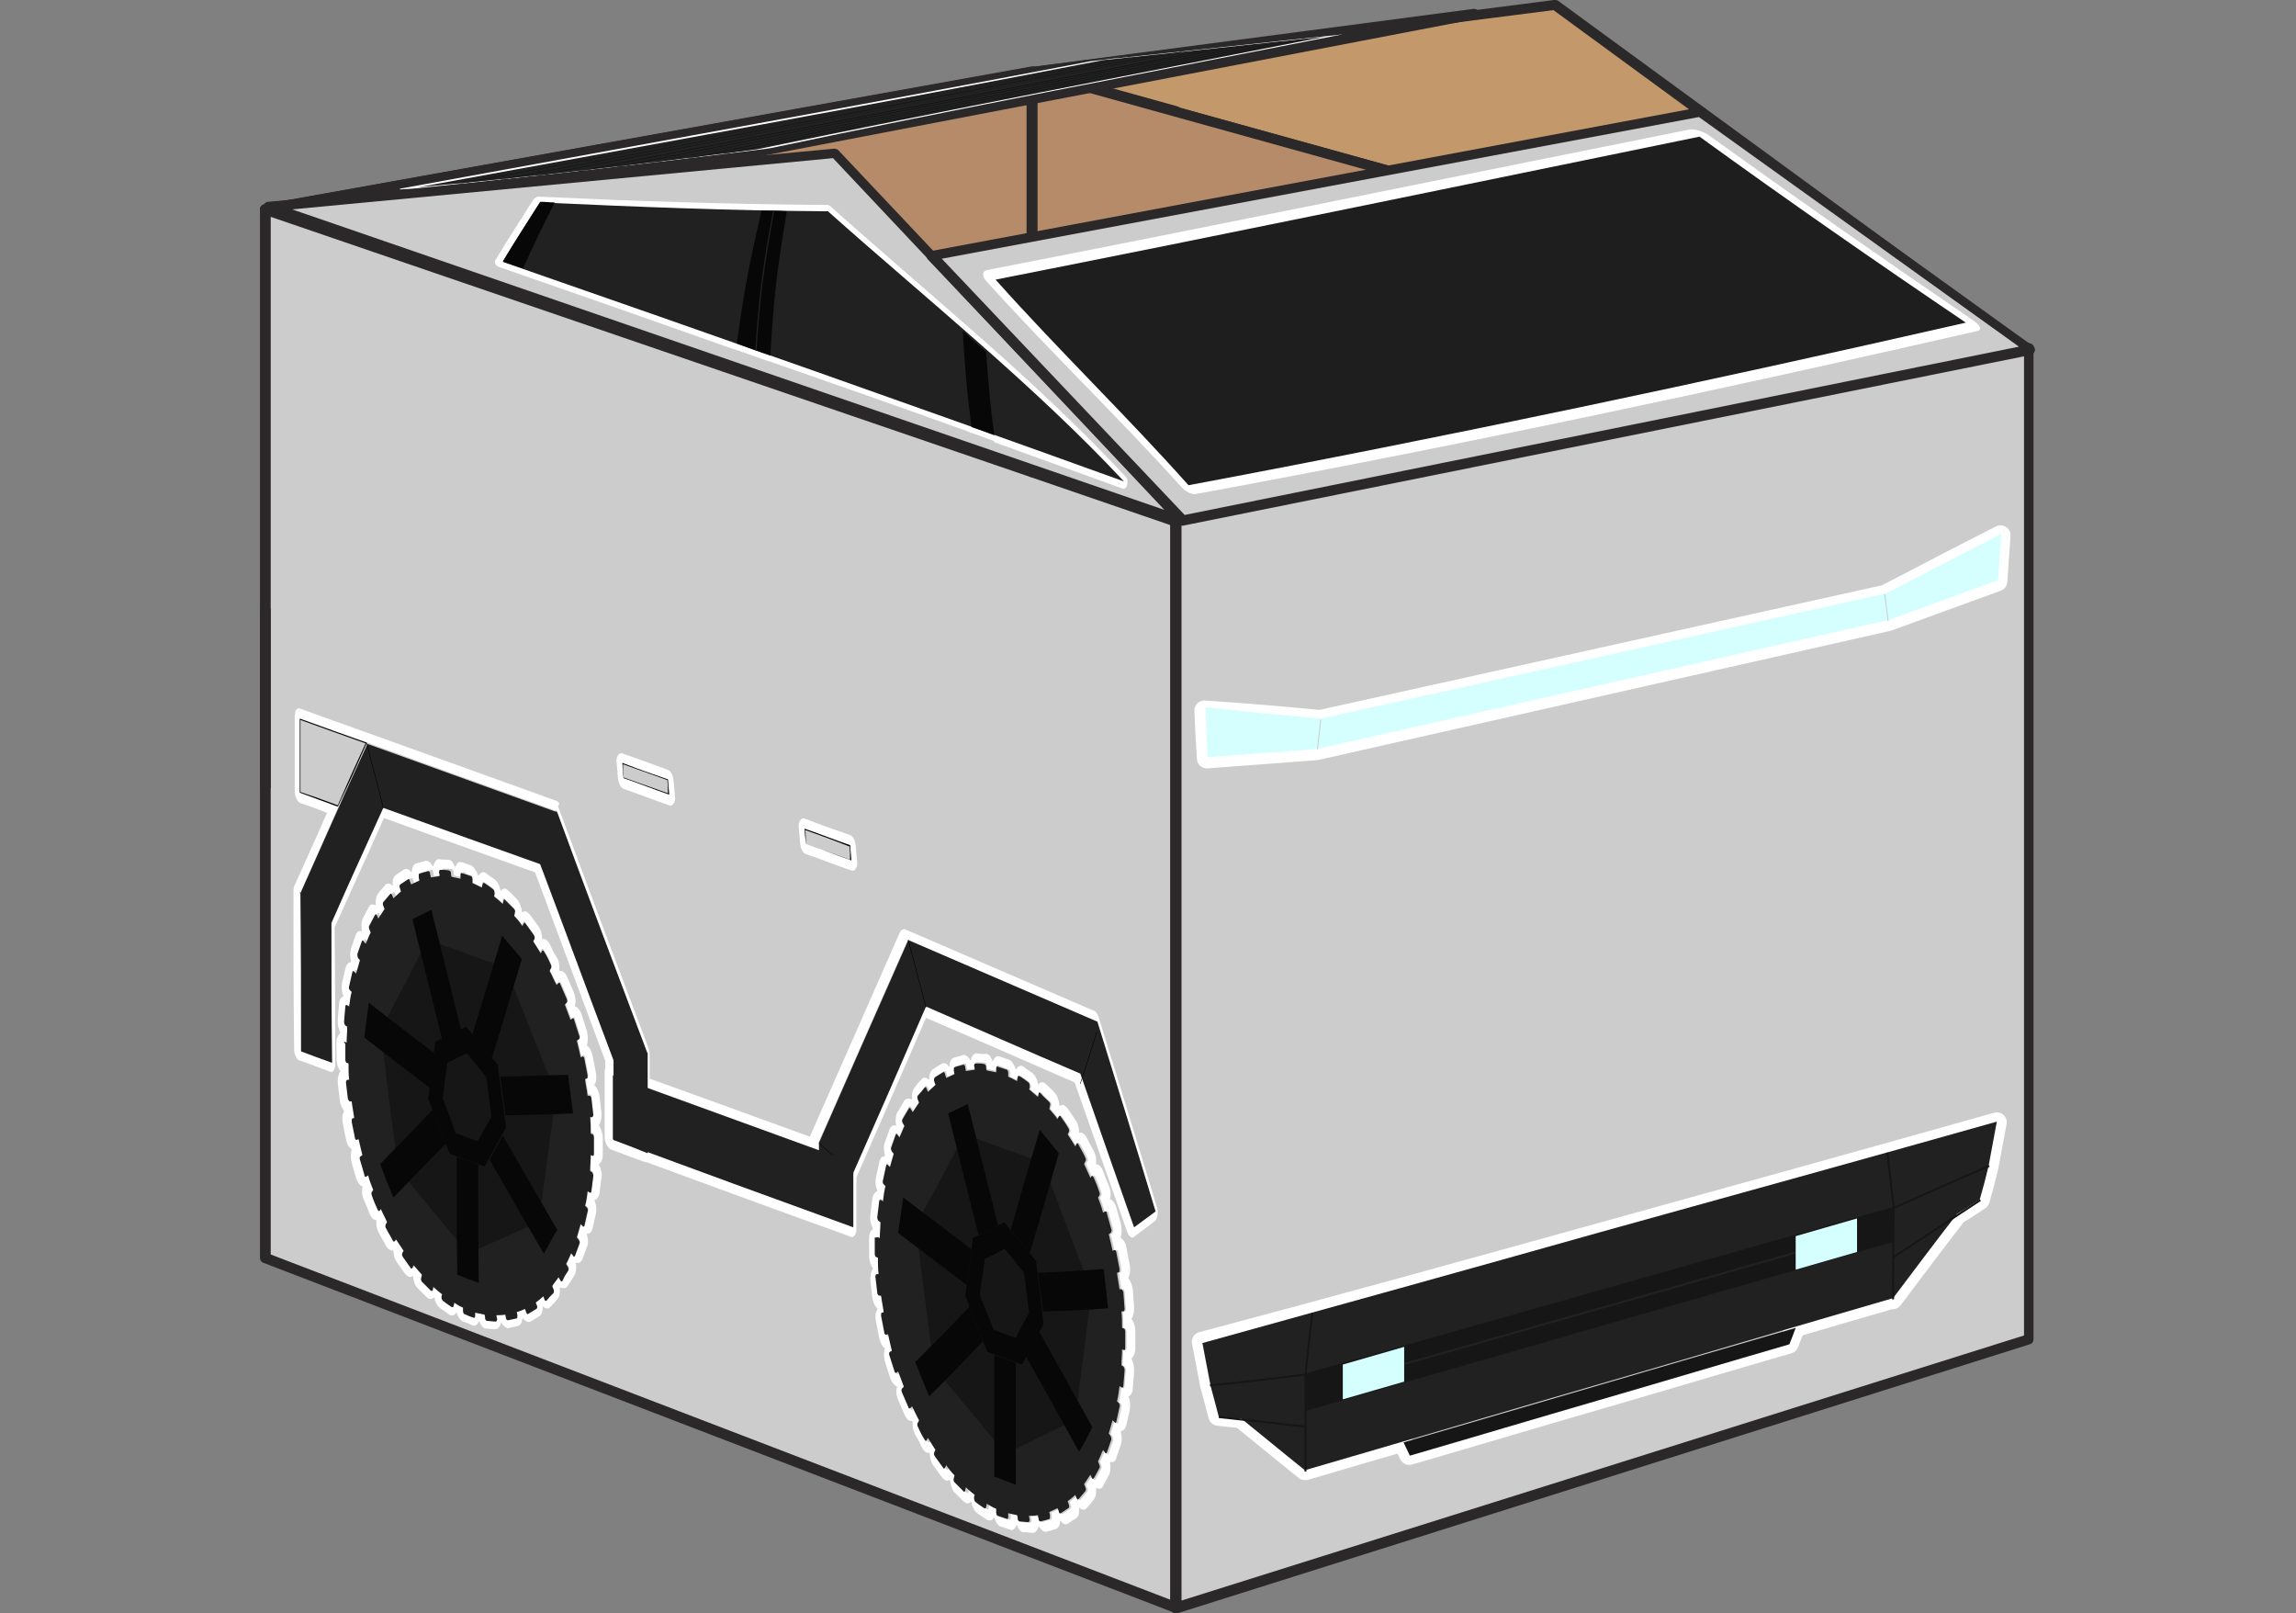 <?xml version="1.0" encoding="utf-8"?>
<!-- Generator: Adobe Illustrator 26.3.1, SVG Export Plug-In . SVG Version: 6.00 Build 0)  -->
<svg version="1.1" id="Layer_1" xmlns="http://www.w3.org/2000/svg" xmlns:xlink="http://www.w3.org/1999/xlink" x="0px" y="0px"
	 viewBox="0 0 363 255" style="enable-background:new 0 0 363 255;" xml:space="preserve">
<rect x="0" y="0" width="363" height="255" fill="#808080" stroke="none"/>
<style type="text/css">
	.st0{fill:#C3996B;}
	.st1{fill:#2A2829;}
	.st2{fill:#CCCCCC;}
	.st3{fill:#B58B6A;}
	.st4{clip-path:url(#SVGID_00000056427856354290036230000012819462600661380493_);}
	.st5{fill:none;}
	.st6{fill:#FFFFFF;}
	.st7{fill:none;stroke:#231F20;stroke-width:7.630369e-02;stroke-linecap:round;stroke-linejoin:round;stroke-miterlimit:10;}
	.st8{fill:#212121;}
	.st9{fill:#161616;}
	.st10{fill:#070707;}
	.st11{fill:none;stroke:#000000;stroke-width:7.630369e-02;stroke-linecap:round;stroke-linejoin:round;stroke-miterlimit:10;}
	.st12{fill:none;stroke:#FFFFFF;stroke-width:3.13;stroke-linecap:round;stroke-linejoin:round;stroke-miterlimit:10;}
	.st13{fill:none;stroke:#FFFFFF;stroke-width:3.135;stroke-linejoin:round;stroke-miterlimit:10;}
	.st14{fill:#D4FFFE;}
	.st15{fill:none;stroke:#CCCCCC;stroke-width:0.15;stroke-linecap:round;stroke-linejoin:round;stroke-miterlimit:10;}
	.st16{fill:none;stroke:#212121;stroke-width:0.312;stroke-miterlimit:10;}
	.st17{fill:none;stroke:#161616;stroke-width:0.312;stroke-miterlimit:10;}
	.st18{clip-path:url(#SVGID_00000165219511726707112670000013535270296945517208_);}
	.st19{fill:#1E1E1E;}
</style>
<g>
	<polygon class="st0" points="318.4,54.6 318.2,53.7 245.8,0.8 162.5,11.4 	"/>
	<path class="st1" d="M318.4,55.4c-0.1,0-0.1,0-0.2,0L162.3,12.2c-0.4-0.1-0.6-0.4-0.6-0.8c0-0.4,0.3-0.7,0.7-0.7L245.7,0
		c0.2,0,0.4,0,0.6,0.1l72.4,52.9c0.2,0.1,0.3,0.3,0.3,0.5l0.2,0.9c0.1,0.3,0,0.6-0.2,0.7C318.8,55.3,318.6,55.4,318.4,55.4z
		 M166.5,11.7L316,53.1L245.6,1.6L166.5,11.7z"/>
</g>
<g>
	<g>
		<polygon class="st2" points="163.3,11.4 42,33.1 42,198.9 185.9,254.2 185.9,17.7 		"/>
	</g>
	<g>
		<path class="st1" d="M185.9,255c-0.1,0-0.2,0-0.3-0.1l-144-55.3c-0.3-0.1-0.5-0.4-0.5-0.8V33.1c0-0.4,0.3-0.8,0.7-0.8l121.3-21.8
			c0.1,0,0.3,0,0.4,0l22.6,6.3c0.4,0.1,0.6,0.4,0.6,0.8v236.5c0,0.3-0.1,0.5-0.4,0.7C186.3,254.9,186.1,255,185.9,255z M42.8,198.3
			l142.3,54.6V18.3l-21.8-6.1L42.8,33.8V198.3z"/>
	</g>
</g>
<g>
	<g>
		<polygon class="st2" points="185.9,17.7 185.9,254.2 185.9,254.2 320.9,211.7 320.9,55.1 		"/>
	</g>
	<g>
		<path class="st1" d="M185.9,255c-0.1,0-0.3,0-0.4-0.1l0,0c-0.3-0.1-0.5-0.4-0.5-0.7V17.7c0-0.3,0.1-0.5,0.3-0.7
			c0.2-0.2,0.5-0.2,0.7-0.1l134.9,37.4c0.4,0.1,0.6,0.4,0.6,0.8v156.6c0,0.4-0.2,0.7-0.6,0.8L186.2,255C186.1,255,186,255,185.9,255
			z M186.8,18.8V253L320,211.1V55.7L186.8,18.8z"/>
	</g>
</g>
<g>
	<g>
		<polygon class="st3" points="163.2,11.4 163.2,11.4 163.2,74.6 185.9,82.3 320.8,55.1 320.8,55.1 		"/>
	</g>
	<g>
		<path class="st1" d="M185.9,83.2c-0.1,0-0.2,0-0.3,0l-22.7-7.8c-0.3-0.1-0.6-0.4-0.6-0.8V11.4c0-0.4,0.3-0.7,0.7-0.8
			c0.1,0,0.3,0,0.4,0l157.6,43.7c0.4,0.1,0.6,0.4,0.6,0.8c0,0.4-0.3,0.7-0.7,0.8L186,83.1C186,83.1,185.9,83.2,185.9,83.2z M164,74
			l21.9,7.5L317.3,55L164,12.4V74z"/>
	</g>
</g>
<g>
	<g>
		<polygon class="st3" points="42,33.1 163.2,74.6 163.2,11.4 		"/>
	</g>
	<g>
		<path class="st1" d="M163.2,75.4c-0.1,0-0.2,0-0.3,0L41.7,33.9c-0.4-0.1-0.6-0.5-0.6-0.8c0-0.4,0.3-0.7,0.7-0.7l121.2-21.7
			c0.2,0,0.5,0,0.7,0.2c0.2,0.2,0.3,0.4,0.3,0.6v63.2c0,0.3-0.1,0.5-0.3,0.7C163.5,75.3,163.4,75.4,163.2,75.4z M45.2,33.4l117.1,40
			V12.4L45.2,33.4z"/>
	</g>
</g>
<g>
	<defs>
		<polygon id="SVGID_1_" points="42,33.1 163.2,74.6 163.2,11.4 		"/>
	</defs>
	<clipPath id="SVGID_00000149380170232910977860000003058055425292351166_">
		<use xlink:href="#SVGID_1_"  style="overflow:visible;"/>
	</clipPath>
	
		<g id="XMLID_00000027589530386057067930000016705840698785595552_" style="clip-path:url(#SVGID_00000149380170232910977860000003058055425292351166_);">
		<polygon class="st5" points="161.8,174.9 41.5,196.7 41.5,33.7 161.8,11.9 		"/>
	</g>
</g>
<g>
	<g>
		<line class="st5" x1="42" y1="96.2" x2="42" y2="124.6"/>
	</g>
	<g>
		<rect x="41.1" y="96.2" class="st1" width="1.7" height="28.4"/>
	</g>
</g>
<g>
	<g id="XMLID_00000003096904665288095090000002817569878924139682_">
		<path class="st5" d="M185.8,253.6c-48-17.9-95.8-36.2-143.6-54.5c-0.3-55.2-0.3-110.5-0.6-165.7c48.1,16.1,96,32.5,144,48.8
			C185.6,139.3,185.8,196.4,185.8,253.6z"/>
		<g>
			<g>
				<path class="st6" d="M74.5,138.4c0.1,0,0.2,0.3,0.2,0.5c0,0.2,0,0.3,0,0.6c0.5,0.2,1,0.5,1.5,0.7c0-0.2,0-0.3,0.1-0.5
					c0-0.2,0.1-0.3,0.2-0.3c0,0,0,0,0,0c0.6,0.4,0.9,0.6,1.4,1c0.1,0.1,0.2,0.3,0.2,0.6c0,0.2,0,0.3-0.1,0.5c0.5,0.4,1,0.8,1.4,1.2
					c0-0.2,0.1-0.3,0.1-0.5c0-0.2,0.1-0.2,0.2-0.2c0,0,0.1,0,0.1,0.1c0.6,0.6,0.8,0.8,1.4,1.4c0.1,0.1,0.2,0.4,0.1,0.6
					c0,0.2-0.1,0.3-0.1,0.5c0.5,0.5,0.9,1,1.3,1.6c0.1-0.2,0.1-0.3,0.2-0.4c0-0.1,0.1-0.2,0.2-0.1c0,0,0.1,0,0.1,0.1
					c0.5,0.7,0.8,1.1,1.3,1.8c0.1,0.2,0.2,0.4,0.1,0.6c-0.1,0.2-0.1,0.3-0.2,0.4c0.4,0.6,0.8,1.3,1.2,1.9c0.1-0.1,0.1-0.2,0.2-0.4
					c0-0.1,0.1-0.1,0.2-0.1c0.1,0,0.1,0.1,0.2,0.2c0.5,0.8,0.7,1.3,1.1,2.1c0.1,0.2,0.1,0.5,0,0.6c-0.1,0.1-0.1,0.2-0.2,0.4
					c0.4,0.7,0.7,1.5,1.1,2.2c0.1-0.1,0.2-0.2,0.3-0.3c0,0,0.1-0.1,0.2,0c0.1,0,0.1,0.1,0.2,0.2c0.4,0.9,0.6,1.4,1,2.3
					c0.1,0.2,0.1,0.5,0,0.6c-0.1,0.1-0.2,0.2-0.3,0.3c0.3,0.8,0.6,1.6,0.9,2.4c0.1-0.1,0.2-0.1,0.3-0.2c0,0,0.1,0,0.1,0
					c0.1,0,0.2,0.1,0.2,0.3c0.3,1,0.5,1.5,0.8,2.5c0.1,0.2,0,0.5-0.1,0.5c-0.1,0.1-0.2,0.1-0.3,0.2c0.2,0.8,0.4,1.7,0.6,2.6
					c0.1,0,0.2,0,0.3-0.1c0,0,0.1,0,0.1,0c0.1,0,0.2,0.2,0.2,0.4c0.2,1,0.3,1.6,0.5,2.6c0,0.2,0,0.5-0.1,0.5c-0.1,0-0.2,0-0.3,0.1
					c0.1,0.9,0.3,1.7,0.4,2.6c0.1,0,0.2,0,0.3,0c0,0,0,0,0,0c0.1,0,0.2,0.2,0.2,0.4c0.1,1.1,0.2,1.6,0.3,2.6c0,0.2-0.1,0.4-0.2,0.4
					c-0.1,0-0.2,0-0.3,0c0.1,0.9,0.1,1.7,0.1,2.6c0.1,0,0.2,0.1,0.3,0.1c0.1,0,0.2,0.3,0.2,0.5c0,1,0,1.5,0,2.6
					c0,0.2-0.1,0.4-0.2,0.3c-0.1,0-0.2-0.1-0.3-0.1c0,0.8-0.1,1.7-0.1,2.5c0.1,0.1,0.2,0.1,0.3,0.2c0.1,0.1,0.2,0.3,0.2,0.6
					c-0.1,1-0.2,1.5-0.3,2.4c0,0.2-0.1,0.3-0.2,0.3c0,0,0,0,0,0c-0.1-0.1-0.2-0.1-0.3-0.2c-0.1,0.8-0.2,1.6-0.4,2.3
					c0.1,0.1,0.2,0.2,0.3,0.3c0.1,0.1,0.2,0.4,0.1,0.6c-0.2,0.9-0.3,1.3-0.5,2.2c0,0.2-0.1,0.2-0.2,0.2c0,0-0.1,0-0.1-0.1
					c-0.1-0.1-0.2-0.2-0.3-0.3c-0.2,0.7-0.4,1.4-0.6,2.1c0.1,0.2,0.2,0.2,0.3,0.4c0.1,0.2,0.2,0.4,0.1,0.6c-0.3,0.8-0.4,1.1-0.7,1.9
					c0,0.1-0.1,0.2-0.2,0.1c0,0-0.1,0-0.1-0.1c-0.1-0.2-0.2-0.2-0.3-0.4c-0.3,0.6-0.5,1.2-0.8,1.7c0.1,0.2,0.2,0.3,0.3,0.5
					c0.1,0.2,0.1,0.4,0,0.6c-0.4,0.6-0.6,0.9-0.9,1.6c0,0.1-0.1,0.1-0.2,0.1c-0.1,0-0.1-0.1-0.2-0.2c-0.1-0.2-0.2-0.3-0.3-0.5
					c-0.3,0.5-0.7,0.9-1,1.4c0.1,0.2,0.1,0.3,0.2,0.5c0.1,0.2,0.1,0.5,0,0.6c-0.5,0.5-0.7,0.7-1.1,1.2c0,0-0.1,0.1-0.2,0
					c-0.1,0-0.1-0.1-0.2-0.2c-0.1-0.2-0.1-0.3-0.2-0.5c-0.4,0.4-0.8,0.7-1.2,1c0.1,0.2,0.1,0.3,0.2,0.5c0.1,0.2,0,0.5-0.1,0.5
					c-0.5,0.3-0.8,0.5-1.3,0.8c0,0-0.1,0-0.1,0c-0.1,0-0.2-0.1-0.2-0.3c-0.1-0.2-0.1-0.3-0.2-0.5c-0.4,0.2-0.9,0.4-1.3,0.5
					c0,0.2,0.1,0.3,0.1,0.5c0,0.2,0,0.4-0.1,0.5c-0.6,0.1-0.8,0.2-1.4,0.3c0,0-0.1,0-0.1,0c-0.1,0-0.2-0.2-0.2-0.4
					c0-0.2-0.1-0.3-0.1-0.5c-0.5,0.1-0.9,0.1-1.4,0.1c0,0.2,0,0.3,0.1,0.6c0,0.2-0.1,0.4-0.2,0.4c-0.6,0-0.9-0.1-1.4-0.1
					c0,0,0,0,0,0c-0.1,0-0.2-0.2-0.2-0.4c0-0.2,0-0.3-0.1-0.6c-0.5-0.1-1-0.2-1.4-0.3c0,0.2,0,0.3,0,0.5c0,0.2-0.1,0.4-0.2,0.3
					c-0.6-0.2-0.9-0.3-1.5-0.6c-0.1,0-0.2-0.3-0.2-0.5c0-0.2,0-0.3,0-0.5c-0.5-0.2-1-0.5-1.4-0.8c0,0.2,0,0.3-0.1,0.5
					c0,0.2-0.1,0.3-0.2,0.2c0,0,0,0,0,0c-0.6-0.4-0.9-0.6-1.4-1c-0.1-0.1-0.2-0.3-0.2-0.5c0-0.2,0-0.3,0.1-0.5
					c-0.5-0.4-0.9-0.7-1.4-1.2c0,0.2-0.1,0.3-0.1,0.5c0,0.1-0.1,0.2-0.2,0.2c0,0-0.1,0-0.1-0.1c-0.5-0.5-0.8-0.8-1.4-1.4
					c-0.1-0.1-0.2-0.4-0.1-0.6c0-0.2,0.1-0.3,0.1-0.5c-0.4-0.5-0.9-1-1.3-1.5c-0.1,0.2-0.1,0.2-0.2,0.4c0,0.1-0.1,0.2-0.2,0.1
					c0,0-0.1,0-0.1-0.1c-0.5-0.7-0.7-1-1.2-1.7c-0.1-0.2-0.2-0.4-0.1-0.6c0.1-0.2,0.1-0.2,0.2-0.4c-0.4-0.6-0.8-1.2-1.2-1.8
					c-0.1,0.1-0.1,0.2-0.2,0.3c0,0.1-0.1,0.1-0.2,0.1c-0.1,0-0.1-0.1-0.2-0.2c-0.4-0.8-0.7-1.2-1.1-2c-0.1-0.2-0.1-0.4,0-0.6
					c0.1-0.1,0.1-0.2,0.2-0.3c-0.3-0.7-0.7-1.4-1-2.1c-0.1,0.1-0.1,0.2-0.2,0.3c0,0-0.1,0.1-0.1,0c-0.1,0-0.1-0.1-0.2-0.2
					c-0.4-0.9-0.6-1.3-0.9-2.2c-0.1-0.2-0.1-0.5,0-0.6c0.1-0.1,0.1-0.2,0.2-0.3c-0.3-0.8-0.6-1.5-0.8-2.3c-0.1,0.1-0.2,0.1-0.3,0.2
					c0,0-0.1,0-0.1,0c-0.1,0-0.2-0.1-0.2-0.3c-0.3-1-0.4-1.5-0.7-2.4c-0.1-0.2,0-0.5,0.1-0.5c0.1-0.1,0.2-0.1,0.3-0.2
					c-0.2-0.8-0.4-1.6-0.6-2.5c-0.1,0-0.2,0-0.3,0.1c0,0-0.1,0-0.1,0c-0.1,0-0.2-0.2-0.2-0.4c-0.2-1-0.3-1.5-0.5-2.5
					c0-0.2,0-0.4,0.1-0.5c0.1,0,0.2,0,0.3-0.1c-0.1-0.8-0.3-1.7-0.4-2.6c-0.1,0-0.2,0-0.3,0c0,0,0,0,0,0c-0.1,0-0.2-0.2-0.2-0.4
					c-0.1-1-0.2-1.5-0.3-2.6c0-0.2,0.1-0.4,0.2-0.4c0.1,0,0.2,0,0.3,0c-0.1-0.9-0.1-1.7-0.1-2.6c-0.1,0-0.2-0.1-0.3-0.1
					c-0.1,0-0.2-0.3-0.2-0.5c0-1,0-1.5,0-2.5c0-0.2,0.1-0.4,0.2-0.3c0.1,0,0.2,0.1,0.3,0.1c0-0.8,0.1-1.7,0.1-2.5
					c-0.1-0.1-0.2-0.1-0.3-0.2c-0.1-0.1-0.2-0.3-0.2-0.6c0.1-1,0.1-1.5,0.2-2.4c0-0.2,0.1-0.3,0.2-0.3c0,0,0,0,0,0
					c0.1,0.1,0.2,0.1,0.3,0.2c0.1-0.8,0.2-1.6,0.4-2.3c-0.1-0.1-0.2-0.2-0.3-0.3c-0.1-0.1-0.2-0.4-0.1-0.6c0.2-0.9,0.3-1.3,0.5-2.2
					c0-0.2,0.1-0.2,0.2-0.2c0,0,0.1,0,0.1,0.1c0.1,0.1,0.2,0.2,0.3,0.3c0.2-0.7,0.4-1.4,0.6-2.1c-0.1-0.2-0.2-0.2-0.3-0.4
					c-0.1-0.2-0.1-0.4-0.1-0.6c0.3-0.8,0.4-1.2,0.7-2c0-0.1,0.1-0.2,0.2-0.1c0,0,0.1,0,0.1,0.1c0.1,0.2,0.2,0.2,0.3,0.4
					c0.3-0.6,0.5-1.2,0.8-1.8c-0.1-0.2-0.1-0.3-0.2-0.5c-0.1-0.2-0.1-0.5,0-0.6c0.4-0.7,0.5-1,0.9-1.7c0-0.1,0.1-0.1,0.2-0.1
					c0.1,0,0.1,0.1,0.1,0.2c0.1,0.2,0.1,0.3,0.2,0.5c0.3-0.5,0.7-1,1-1.5c-0.1-0.2-0.1-0.3-0.2-0.5c-0.1-0.2-0.1-0.5,0-0.6
					c0.4-0.5,0.7-0.8,1.1-1.3c0-0.1,0.1-0.1,0.2,0c0.1,0,0.1,0.1,0.2,0.2c0.1,0.2,0.1,0.3,0.2,0.5c0.4-0.4,0.8-0.7,1.2-1.1
					c-0.1-0.2-0.1-0.3-0.2-0.6c-0.1-0.2,0-0.5,0.1-0.5c0.5-0.3,0.7-0.5,1.2-0.8c0,0,0.1,0,0.1,0c0.1,0,0.2,0.1,0.2,0.3
					c0.1,0.2,0.1,0.3,0.2,0.5c0.4-0.2,0.9-0.4,1.3-0.6c0-0.2-0.1-0.3-0.1-0.6c0-0.2,0-0.5,0.1-0.5c0.5-0.2,0.8-0.2,1.4-0.4
					c0,0,0.1,0,0.1,0c0.1,0,0.2,0.2,0.2,0.4c0,0.2,0.1,0.3,0.1,0.6c0.5-0.1,0.9-0.1,1.4-0.2c0-0.2,0-0.3-0.1-0.6
					c0-0.2,0.1-0.4,0.2-0.4c0.6,0,0.9,0,1.4,0.1c0,0,0,0,0,0c0.1,0,0.2,0.2,0.2,0.4c0,0.2,0,0.4,0.1,0.6c0.5,0.1,1,0.2,1.4,0.3
					c0-0.2,0-0.3,0-0.6c0-0.2,0.1-0.4,0.2-0.3C73.6,138.1,73.9,138.2,74.5,138.4 M74.5,136.8c-0.6-0.2-0.9-0.3-1.5-0.5
					c-0.4-0.2-0.8,0.2-1,0.7c0,0-0.1,0-0.1,0c-0.2-0.6-0.5-1-0.9-1.1c-0.1,0-0.1,0-0.2,0c-0.6,0-0.9,0-1.4-0.1
					c-0.4,0-0.7,0.4-0.9,1.1c0,0-0.1,0-0.1,0c-0.2-0.4-0.5-0.7-0.8-0.8c-0.1,0-0.3-0.1-0.4,0c-0.5,0.2-0.8,0.2-1.4,0.4
					c-0.4,0.1-0.7,0.7-0.7,1.4c0,0-0.1,0-0.1,0c-0.2-0.3-0.4-0.5-0.6-0.5c-0.2-0.1-0.4,0-0.6,0.1c-0.5,0.3-0.7,0.5-1.2,0.8
					c-0.4,0.3-0.6,0.9-0.5,1.6c0,0,0,0-0.1,0.1c-0.1-0.2-0.3-0.3-0.4-0.3c-0.3-0.1-0.5,0-0.7,0.2c-0.4,0.5-0.7,0.8-1.1,1.3
					c-0.2,0.3-0.4,0.7-0.4,1.2c0,0.2,0,0.4,0,0.6c0,0,0,0.1-0.1,0.1c-0.1-0.1-0.2-0.1-0.2-0.1c-0.3-0.1-0.6,0-0.8,0.4
					c-0.4,0.7-0.5,1-0.9,1.7c-0.3,0.5-0.3,1.3-0.2,2c0,0,0,0.1,0,0.1c0,0,0,0-0.1,0c-0.4-0.1-0.7,0.1-0.9,0.7
					c-0.3,0.8-0.4,1.2-0.7,2c-0.1,0.4-0.2,0.9-0.1,1.5c0,0.2,0.1,0.4,0.1,0.6c0,0,0,0.1,0,0.1c-0.4,0-0.7,0.3-0.9,1
					c-0.2,0.9-0.3,1.3-0.5,2.2c-0.1,0.5-0.1,1,0,1.5c0,0.2,0.1,0.4,0.2,0.6c0,0,0,0.1,0,0.1c-0.4,0.1-0.7,0.6-0.7,1.3
					c-0.1,1-0.1,1.5-0.2,2.4c0,0.5,0,1,0.2,1.5c0.1,0.2,0.1,0.4,0.2,0.5c0,0,0,0.1,0,0.1c-0.3,0.2-0.6,0.8-0.6,1.5c0,1,0,1.5,0,2.5
					c0,0.8,0.2,1.5,0.6,2c0,0,0,0.1,0,0.1c-0.1,0.1-0.2,0.2-0.2,0.4c-0.2,0.4-0.2,0.9-0.2,1.4c0.1,1,0.2,1.5,0.3,2.6
					c0.1,0.8,0.4,1.4,0.7,1.8c0,0,0,0.1,0,0.1c-0.1,0.1-0.1,0.3-0.2,0.4c-0.1,0.4-0.1,0.9,0,1.5c0.2,1,0.3,1.5,0.5,2.5
					c0.1,0.7,0.5,1.3,0.9,1.6c0,0,0,0.1,0,0.1c-0.1,0.1-0.1,0.3-0.1,0.5c-0.1,0.5,0,1,0.1,1.5c0.3,1,0.4,1.5,0.7,2.4
					c0.2,0.7,0.6,1.2,0.9,1.3c0,0,0,0,0.1,0c0,0,0,0.1,0,0.1c-0.1,0.6-0.1,1.4,0.2,2c0.4,0.9,0.6,1.3,0.9,2.2c0.2,0.5,0.5,0.9,0.8,1
					c0.1,0,0.2,0,0.2,0c0,0,0,0.1,0.1,0.1c0,0.2,0,0.4,0,0.6c0,0.5,0.2,1,0.4,1.4c0.4,0.8,0.7,1.2,1.1,2c0.2,0.4,0.5,0.6,0.7,0.7
					c0.1,0.1,0.3,0.1,0.4,0c0,0,0,0.1,0.1,0.1c0,0.7,0.2,1.4,0.6,1.9c0.5,0.7,0.7,1,1.2,1.7c0.2,0.2,0.4,0.4,0.6,0.5
					c0.2,0.1,0.4,0.1,0.6-0.1c0,0,0.1,0.1,0.1,0.1c0.1,0.7,0.3,1.4,0.7,1.8c0.5,0.5,0.8,0.8,1.4,1.4c0.1,0.1,0.3,0.2,0.4,0.3
					c0.3,0.1,0.6,0,0.8-0.2c0,0,0.1,0,0.1,0.1c0.1,0.7,0.5,1.3,0.9,1.6c0.6,0.4,0.9,0.6,1.4,1c0.1,0,0.1,0.1,0.2,0.1
					c0.4,0.1,0.7,0,0.9-0.4c0,0,0.1,0,0.1,0c0.2,0.7,0.6,1.2,1,1.4c0.6,0.2,0.9,0.3,1.5,0.6c0.4,0.2,0.8-0.1,1-0.6c0,0,0.1,0,0.1,0
					c0.2,0.5,0.5,1,0.9,1.1c0.1,0,0.1,0,0.2,0c0.6,0.1,0.9,0.1,1.4,0.1c0.4,0,0.8-0.4,0.9-1c0,0,0.1,0,0.1,0
					c0.2,0.4,0.5,0.7,0.8,0.8c0.1,0.1,0.3,0.1,0.4,0c0.6-0.1,0.8-0.2,1.4-0.3c0.3-0.1,0.5-0.3,0.6-0.7c0-0.2,0.1-0.3,0.1-0.5
					c0,0,0.1,0,0.1,0c0.2,0.3,0.4,0.4,0.6,0.5c0.2,0.1,0.4,0.1,0.6,0c0.5-0.3,0.8-0.5,1.3-0.8c0.4-0.2,0.6-0.8,0.6-1.5
					c0,0,0,0,0.1-0.1c0.1,0.2,0.3,0.3,0.4,0.3c0.3,0.1,0.5,0,0.7-0.2c0.5-0.5,0.7-0.7,1.1-1.2c0.3-0.3,0.5-1,0.4-1.8
					c0,0,0,0,0.1-0.1c0.1,0.1,0.2,0.1,0.3,0.1c0.3,0.1,0.7,0,0.9-0.4c0.4-0.6,0.6-0.9,1-1.6c0.2-0.3,0.3-0.8,0.3-1.3
					c0-0.2,0-0.4-0.1-0.6c0,0,0-0.1,0-0.1c0,0,0,0,0.1,0c0.4,0.2,0.8-0.1,1-0.6c0.3-0.8,0.4-1.1,0.7-1.9c0.2-0.4,0.2-0.9,0.1-1.4
					c0-0.2-0.1-0.4-0.1-0.6c0,0,0-0.1,0-0.1c0.4,0.1,0.8-0.3,0.9-0.9c0.2-0.9,0.3-1.3,0.5-2.2c0.1-0.4,0.1-1,0-1.5
					c-0.1-0.2-0.1-0.4-0.2-0.6c0,0,0-0.1,0-0.1c0.4-0.1,0.7-0.5,0.8-1.2c0.1-1,0.2-1.4,0.3-2.4c0.1-0.5,0-1-0.2-1.5
					c-0.1-0.2-0.2-0.4-0.2-0.5c0,0,0-0.1,0-0.1c0.4-0.2,0.6-0.8,0.6-1.5c0-1,0-1.5,0-2.6c0-0.8-0.3-1.5-0.6-2c0,0,0-0.1,0-0.1
					c0.1-0.1,0.2-0.2,0.2-0.4c0.2-0.4,0.2-0.9,0.2-1.4c-0.1-1.1-0.2-1.6-0.3-2.6c-0.1-0.8-0.4-1.5-0.8-1.8c0-0.1,0-0.1,0-0.2
					c0.1-0.1,0.1-0.3,0.2-0.4c0.1-0.4,0.1-1,0-1.5c-0.2-1-0.3-1.6-0.5-2.6c-0.2-0.8-0.5-1.4-0.9-1.6c0,0,0-0.1,0-0.2
					c0.1-0.1,0.1-0.3,0.1-0.5c0.1-0.5,0-1-0.1-1.6c-0.3-1-0.5-1.5-0.8-2.5c-0.2-0.7-0.6-1.2-1-1.4c0,0,0,0-0.1,0c0,0,0-0.1,0-0.1
					c0-0.2,0.1-0.4,0.1-0.6c0-0.5-0.1-1.1-0.3-1.6c-0.4-0.9-0.6-1.4-1-2.3c-0.2-0.5-0.5-0.9-0.9-1c-0.1,0-0.2,0-0.3,0
					c0,0,0-0.1-0.1-0.1c0.1-0.7,0-1.5-0.4-2.1c-0.5-0.8-0.7-1.2-1.1-2.1c-0.2-0.4-0.5-0.6-0.7-0.7c-0.2-0.1-0.3-0.1-0.4,0
					c0,0,0-0.1-0.1-0.1c0-0.7-0.2-1.5-0.6-2c-0.5-0.7-0.8-1.1-1.3-1.8c-0.2-0.2-0.4-0.4-0.6-0.5c-0.2-0.1-0.4,0-0.6,0.1
					c0,0-0.1-0.1-0.1-0.1c0-0.2,0-0.4-0.1-0.6c-0.1-0.5-0.4-1-0.6-1.3c-0.6-0.6-0.8-0.8-1.4-1.4c-0.1-0.1-0.3-0.2-0.4-0.3
					c-0.3-0.1-0.6,0-0.8,0.3c0,0-0.1,0-0.1-0.1c-0.1-0.7-0.5-1.4-0.9-1.7c-0.6-0.4-0.9-0.6-1.4-1c-0.1,0-0.1-0.1-0.2-0.1
					c-0.4-0.1-0.7,0.1-0.9,0.5c0,0-0.1,0-0.1,0C75.3,137.6,74.9,137,74.5,136.8L74.5,136.8z"/>
			</g>
			<g>
				<path class="st6" d="M159.5,169.1c0.1,0,0.2,0.3,0.2,0.5c0,0.2,0,0.3,0,0.6c0.5,0.2,1,0.5,1.4,0.7c0-0.2,0-0.3,0.1-0.5
					c0-0.2,0.1-0.3,0.2-0.3c0,0,0,0,0,0c0.6,0.4,0.9,0.6,1.4,1c0.1,0.1,0.2,0.3,0.2,0.6c0,0.2,0,0.3-0.1,0.5
					c0.5,0.4,0.9,0.8,1.4,1.2c0-0.2,0.1-0.3,0.1-0.5c0-0.2,0.1-0.2,0.2-0.2c0,0,0.1,0,0.1,0.1c0.5,0.6,0.8,0.8,1.4,1.4
					c0.1,0.1,0.2,0.4,0.1,0.6c0,0.2-0.1,0.3-0.1,0.5c0.4,0.5,0.9,1,1.3,1.6c0.1-0.2,0.1-0.3,0.2-0.4c0-0.1,0.1-0.2,0.2-0.1
					c0,0,0.1,0,0.1,0.1c0.5,0.7,0.7,1.1,1.2,1.8c0.1,0.2,0.2,0.4,0.1,0.6c-0.1,0.2-0.1,0.3-0.2,0.4c0.4,0.6,0.8,1.3,1.2,1.9
					c0.1-0.1,0.1-0.2,0.2-0.4c0-0.1,0.1-0.1,0.2-0.1c0.1,0,0.1,0.1,0.2,0.2c0.4,0.8,0.7,1.2,1.1,2.1c0.1,0.2,0.1,0.5,0,0.6
					c-0.1,0.1-0.1,0.2-0.2,0.4c0.3,0.7,0.7,1.5,1,2.2c0.1-0.1,0.1-0.2,0.2-0.3c0-0.1,0.1-0.1,0.1,0c0.1,0,0.1,0.1,0.2,0.2
					c0.4,0.9,0.6,1.4,0.9,2.3c0.1,0.2,0.1,0.5,0,0.6c-0.1,0.1-0.1,0.2-0.2,0.3c0.3,0.8,0.6,1.6,0.8,2.4c0.1-0.1,0.2-0.1,0.3-0.2
					c0,0,0.1,0,0.1,0c0.1,0,0.2,0.1,0.2,0.3c0.3,1,0.4,1.5,0.7,2.5c0.1,0.2,0,0.5-0.1,0.6c-0.1,0.1-0.2,0.1-0.3,0.2
					c0.2,0.8,0.4,1.7,0.6,2.6c0.1,0,0.2-0.1,0.3-0.1c0,0,0.1,0,0.1,0c0.1,0,0.2,0.2,0.2,0.4c0.2,1.1,0.3,1.6,0.5,2.6
					c0,0.2,0,0.5-0.1,0.5c-0.1,0-0.2,0.1-0.3,0.1c0.1,0.9,0.3,1.8,0.4,2.6c0.1,0,0.2,0,0.3,0c0,0,0,0,0,0c0.1,0,0.2,0.2,0.2,0.4
					c0.1,1.1,0.1,1.6,0.2,2.7c0,0.2-0.1,0.4-0.2,0.4c-0.1,0-0.2,0-0.3,0c0.1,0.9,0.1,1.8,0.1,2.6c0.1,0,0.2,0.1,0.3,0.1
					c0.1,0,0.2,0.3,0.2,0.5c0,1,0,1.6,0,2.6c0,0.2-0.1,0.4-0.2,0.3c-0.1,0-0.2-0.1-0.3-0.1c0,0.9-0.1,1.7-0.1,2.5
					c0.1,0.1,0.2,0.1,0.3,0.2c0.1,0.1,0.2,0.3,0.2,0.6c-0.1,1-0.1,1.5-0.2,2.5c0,0.2-0.1,0.3-0.2,0.3c0,0,0,0,0,0
					c-0.1-0.1-0.2-0.1-0.3-0.2c-0.1,0.8-0.2,1.6-0.4,2.4c0.1,0.1,0.2,0.2,0.3,0.3c0.1,0.1,0.2,0.4,0.1,0.6c-0.2,0.9-0.3,1.4-0.5,2.3
					c0,0.2-0.1,0.2-0.2,0.2c0,0-0.1,0-0.1-0.1c-0.1-0.1-0.2-0.2-0.3-0.3c-0.2,0.7-0.4,1.4-0.6,2.1c0.1,0.2,0.2,0.2,0.3,0.4
					c0.1,0.2,0.1,0.4,0.1,0.6c-0.3,0.8-0.4,1.2-0.7,2c0,0.1-0.1,0.2-0.2,0.1c0,0-0.1,0-0.1-0.1c-0.1-0.2-0.2-0.2-0.3-0.4
					c-0.3,0.6-0.5,1.2-0.8,1.8c0.1,0.2,0.1,0.3,0.2,0.5c0.1,0.2,0.1,0.5,0,0.6c-0.4,0.7-0.5,1-0.9,1.6c0,0.1-0.1,0.1-0.2,0.1
					c-0.1,0-0.1-0.1-0.1-0.2c-0.1-0.2-0.1-0.3-0.2-0.5c-0.3,0.5-0.7,1-1,1.5c0.1,0.2,0.1,0.3,0.2,0.5c0.1,0.2,0.1,0.5,0,0.6
					c-0.4,0.5-0.7,0.8-1.1,1.3c0,0-0.1,0.1-0.1,0c-0.1,0-0.1-0.1-0.2-0.2c-0.1-0.2-0.1-0.3-0.2-0.5c-0.4,0.4-0.8,0.7-1.2,1
					c0.1,0.2,0.1,0.3,0.2,0.6c0.1,0.2,0,0.5-0.1,0.5c-0.5,0.3-0.7,0.5-1.2,0.8c0,0-0.1,0-0.1,0c-0.1,0-0.2-0.1-0.2-0.3
					c-0.1-0.2-0.1-0.3-0.2-0.5c-0.4,0.2-0.9,0.4-1.3,0.6c0,0.2,0.1,0.3,0.1,0.6c0,0.2,0,0.5-0.1,0.5c-0.5,0.1-0.8,0.2-1.4,0.4
					c0,0-0.1,0-0.1,0c-0.1,0-0.2-0.2-0.2-0.4c0-0.2-0.1-0.3-0.1-0.6c-0.5,0.1-0.9,0.1-1.4,0.1c0,0.2,0,0.3,0.1,0.6
					c0,0.2-0.1,0.4-0.2,0.4c-0.6,0-0.9-0.1-1.4-0.1c0,0,0,0,0,0c-0.1,0-0.2-0.2-0.2-0.4c0-0.2,0-0.3-0.1-0.6c-0.5-0.1-1-0.2-1.4-0.3
					c0,0.2,0,0.3,0,0.6c0,0.2-0.1,0.4-0.2,0.3c-0.6-0.2-0.9-0.3-1.5-0.5c-0.1,0-0.2-0.3-0.2-0.5c0-0.2,0-0.3,0-0.6
					c-0.5-0.2-1-0.5-1.5-0.8c0,0.2,0,0.3-0.1,0.5c0,0.2-0.1,0.3-0.2,0.3c0,0,0,0,0,0c-0.6-0.4-0.9-0.6-1.4-1
					c-0.1-0.1-0.2-0.3-0.2-0.6c0-0.2,0-0.3,0.1-0.5c-0.5-0.4-1-0.8-1.4-1.2c0,0.2-0.1,0.3-0.1,0.5c0,0.2-0.1,0.2-0.2,0.2
					c0,0-0.1,0-0.1-0.1c-0.6-0.6-0.8-0.8-1.4-1.4c-0.1-0.1-0.2-0.4-0.1-0.6c0-0.2,0.1-0.3,0.1-0.5c-0.5-0.5-0.9-1-1.3-1.6
					c-0.1,0.2-0.1,0.3-0.2,0.4c0,0.1-0.1,0.2-0.2,0.1c0,0-0.1,0-0.1-0.1c-0.5-0.7-0.8-1.1-1.3-1.8c-0.1-0.2-0.2-0.4-0.1-0.6
					c0.1-0.2,0.1-0.3,0.2-0.4c-0.4-0.6-0.8-1.3-1.2-1.9c-0.1,0.1-0.1,0.2-0.2,0.4c0,0.1-0.1,0.1-0.2,0.1c-0.1,0-0.1-0.1-0.2-0.2
					c-0.5-0.8-0.7-1.2-1.1-2.1c-0.1-0.2-0.1-0.5,0-0.6c0.1-0.1,0.1-0.2,0.2-0.4c-0.4-0.7-0.7-1.4-1.1-2.2c-0.1,0.1-0.2,0.2-0.3,0.3
					c0,0-0.1,0.1-0.2,0c-0.1,0-0.1-0.1-0.2-0.2c-0.4-0.9-0.6-1.4-1-2.3c-0.1-0.2-0.1-0.5,0-0.6c0.1-0.1,0.2-0.2,0.3-0.3
					c-0.3-0.8-0.6-1.6-0.9-2.4c-0.1,0.1-0.2,0.1-0.3,0.2c0,0-0.1,0-0.1,0c-0.1,0-0.2-0.1-0.2-0.3c-0.3-1-0.5-1.5-0.8-2.5
					c-0.1-0.2,0-0.5,0.1-0.5c0.1-0.1,0.2-0.1,0.3-0.2c-0.2-0.8-0.4-1.7-0.6-2.6c-0.1,0-0.2,0-0.3,0.1c0,0-0.1,0-0.1,0
					c-0.1,0-0.2-0.2-0.2-0.4c-0.2-1-0.3-1.6-0.5-2.6c0-0.2,0-0.5,0.1-0.5c0.1,0,0.2,0,0.3-0.1c-0.1-0.9-0.3-1.7-0.4-2.6
					c-0.1,0-0.2,0-0.3,0c0,0,0,0,0,0c-0.1,0-0.2-0.2-0.2-0.4c-0.1-1.1-0.2-1.6-0.3-2.6c0-0.2,0.1-0.4,0.2-0.4c0.1,0,0.2,0,0.3,0
					c-0.1-0.9-0.1-1.7-0.1-2.6c-0.1,0-0.2-0.1-0.3-0.1c-0.1,0-0.2-0.3-0.2-0.5c0-1,0-1.6,0-2.6c0-0.2,0.1-0.4,0.2-0.3
					c0.1,0,0.2,0.1,0.3,0.1c0-0.9,0.1-1.7,0.1-2.5c-0.1-0.1-0.2-0.1-0.3-0.2c-0.1-0.1-0.2-0.3-0.2-0.6c0.1-1,0.2-1.5,0.3-2.5
					c0-0.2,0.1-0.3,0.2-0.3c0,0,0,0,0,0c0.1,0.1,0.2,0.1,0.3,0.2c0.1-0.8,0.2-1.6,0.4-2.4c-0.1-0.1-0.2-0.2-0.3-0.3
					c-0.1-0.1-0.2-0.4-0.1-0.6c0.2-0.9,0.3-1.4,0.5-2.3c0-0.2,0.1-0.2,0.2-0.2c0,0,0.1,0,0.1,0.1c0.1,0.1,0.2,0.2,0.3,0.3
					c0.2-0.7,0.4-1.4,0.6-2.1c-0.1-0.2-0.2-0.2-0.3-0.4c-0.1-0.2-0.2-0.4-0.1-0.6c0.3-0.8,0.4-1.2,0.7-2c0-0.1,0.1-0.2,0.2-0.1
					c0,0,0.1,0,0.1,0.1c0.1,0.2,0.2,0.2,0.3,0.4c0.3-0.6,0.5-1.2,0.8-1.8c-0.1-0.2-0.2-0.3-0.3-0.5c-0.1-0.2-0.1-0.5,0-0.6
					c0.4-0.7,0.6-1,1-1.7c0-0.1,0.1-0.1,0.2-0.1c0.1,0,0.1,0.1,0.2,0.2c0.1,0.2,0.2,0.3,0.3,0.5c0.3-0.5,0.7-1,1-1.5
					c-0.1-0.2-0.1-0.3-0.2-0.5c-0.1-0.2-0.1-0.5,0-0.6c0.5-0.5,0.7-0.8,1.1-1.3c0-0.1,0.1-0.1,0.2,0c0.1,0,0.1,0.1,0.2,0.2
					c0.1,0.2,0.1,0.3,0.2,0.5c0.4-0.4,0.8-0.7,1.2-1.1c-0.1-0.2-0.1-0.3-0.2-0.6c-0.1-0.2,0-0.5,0.1-0.6c0.5-0.3,0.8-0.5,1.3-0.8
					c0,0,0.1,0,0.1,0c0.1,0,0.2,0.1,0.2,0.3c0.1,0.2,0.1,0.3,0.2,0.6c0.4-0.2,0.9-0.4,1.3-0.6c0-0.2-0.1-0.3-0.1-0.6
					c0-0.2,0-0.5,0.1-0.5c0.6-0.2,0.8-0.2,1.4-0.4c0,0,0.1,0,0.1,0c0.1,0,0.2,0.2,0.2,0.4c0,0.2,0.1,0.3,0.1,0.6
					c0.5-0.1,0.9-0.1,1.4-0.2c0-0.2,0-0.4-0.1-0.6c0-0.2,0.1-0.4,0.2-0.4c0.6,0,0.9,0,1.4,0.1c0,0,0,0,0,0c0.1,0,0.2,0.2,0.2,0.4
					c0,0.2,0,0.4,0.1,0.6c0.5,0.1,1,0.2,1.5,0.3c0-0.2,0-0.3,0-0.6c0-0.2,0.1-0.4,0.2-0.3C158.6,168.7,158.9,168.8,159.5,169.1
					 M159.5,167.5c-0.6-0.2-0.9-0.3-1.5-0.5c-0.4-0.2-0.8,0.2-1,0.7c0,0-0.1,0-0.1,0c-0.2-0.6-0.5-1-0.9-1.1c-0.1,0-0.1,0-0.2,0
					c-0.6,0-0.9,0-1.4-0.1c-0.4,0-0.8,0.4-0.9,1.1c0,0-0.1,0-0.1,0c-0.2-0.4-0.5-0.7-0.8-0.8c-0.1,0-0.3-0.1-0.4,0
					c-0.6,0.2-0.8,0.2-1.4,0.4c-0.4,0.1-0.7,0.7-0.7,1.4c0,0-0.1,0-0.1,0c-0.2-0.3-0.4-0.5-0.6-0.5c-0.2-0.1-0.4,0-0.6,0.1
					c-0.5,0.3-0.8,0.5-1.3,0.8c-0.4,0.3-0.6,0.9-0.6,1.6c0,0,0,0-0.1,0.1c-0.1-0.2-0.3-0.3-0.4-0.3c-0.3-0.1-0.5,0-0.7,0.2
					c-0.5,0.5-0.7,0.8-1.1,1.3c-0.2,0.3-0.4,0.7-0.4,1.2c0,0.2,0,0.4,0,0.6c0,0,0,0.1-0.1,0.1c-0.1-0.1-0.2-0.1-0.3-0.1
					c-0.3-0.1-0.7,0-0.9,0.4c-0.4,0.7-0.6,1-1,1.7c-0.2,0.3-0.3,0.8-0.3,1.4c0,0.2,0,0.4,0.1,0.6c0,0,0,0.1,0,0.1c0,0,0,0-0.1,0
					c-0.4-0.1-0.8,0.1-1,0.7c-0.3,0.8-0.4,1.2-0.7,2c-0.2,0.4-0.2,0.9-0.1,1.5c0,0.2,0.1,0.4,0.1,0.6c0,0,0,0.1,0,0.1
					c-0.4-0.1-0.8,0.3-0.9,1c-0.2,0.9-0.3,1.4-0.5,2.3c-0.1,0.5-0.1,1,0,1.5c0.1,0.2,0.1,0.4,0.2,0.6c0,0,0,0.1,0,0.1
					c-0.4,0.1-0.7,0.6-0.8,1.3c-0.1,1-0.2,1.5-0.3,2.5c-0.1,0.5,0,1.1,0.2,1.6c0.1,0.2,0.2,0.4,0.2,0.5c0,0,0,0.1,0,0.1
					c-0.4,0.2-0.6,0.8-0.6,1.6c0,1,0,1.6,0,2.6c0,0.8,0.3,1.5,0.6,2c0,0,0,0.1,0,0.1c-0.1,0.1-0.2,0.2-0.2,0.4
					c-0.2,0.4-0.2,0.9-0.2,1.4c0.1,1.1,0.2,1.6,0.3,2.6c0.1,0.8,0.4,1.5,0.8,1.8c0,0.1,0,0.1,0,0.2c-0.1,0.1-0.1,0.3-0.2,0.4
					c-0.1,0.4-0.1,1,0,1.5c0.2,1,0.3,1.6,0.5,2.6c0.2,0.8,0.5,1.4,0.9,1.6c0,0,0,0.1,0,0.1c-0.1,0.1-0.1,0.3-0.1,0.5
					c-0.1,0.5,0,1,0.1,1.5c0.3,1,0.5,1.5,0.8,2.5c0.2,0.7,0.6,1.2,1,1.4c0,0,0,0,0.1,0c0,0,0,0.1,0,0.1c0,0.2-0.1,0.4-0.1,0.6
					c0,0.5,0.1,1.1,0.3,1.5c0.4,0.9,0.6,1.4,1,2.3c0.2,0.5,0.5,0.9,0.9,1c0.1,0,0.2,0,0.3,0c0,0,0,0.1,0.1,0.1c0,0.2,0,0.4,0,0.6
					c0,0.5,0.2,1.1,0.4,1.5c0.5,0.8,0.7,1.2,1.1,2.1c0.2,0.4,0.5,0.6,0.7,0.7c0.2,0.1,0.3,0.1,0.4,0c0,0,0,0.1,0.1,0.1
					c0,0.7,0.2,1.5,0.6,2c0.5,0.7,0.8,1.1,1.3,1.8c0.2,0.2,0.4,0.4,0.6,0.5c0.2,0.1,0.4,0.1,0.6-0.1c0,0,0.1,0.1,0.1,0.1
					c0.1,0.7,0.3,1.5,0.7,1.9c0.6,0.6,0.8,0.8,1.4,1.4c0.1,0.1,0.3,0.2,0.4,0.3c0.3,0.1,0.6,0,0.8-0.2c0,0,0.1,0,0.1,0.1
					c0.1,0.7,0.5,1.4,0.9,1.7c0.6,0.4,0.9,0.6,1.5,1c0.1,0,0.1,0.1,0.2,0.1c0.4,0.1,0.7,0,0.9-0.4c0,0,0.1,0,0.1,0
					c0.2,0.7,0.6,1.3,1,1.4c0.6,0.2,0.9,0.3,1.5,0.5c0.4,0.2,0.8-0.1,1-0.7c0,0,0.1,0,0.1,0c0.2,0.6,0.5,1,0.9,1.1
					c0.1,0,0.1,0,0.2,0c0.6,0,0.9,0.1,1.4,0.1c0.4,0,0.7-0.4,0.9-1c0,0,0.1,0,0.1,0c0.2,0.4,0.5,0.7,0.8,0.8c0.1,0,0.3,0.1,0.4,0
					c0.5-0.1,0.8-0.2,1.4-0.4c0.4-0.1,0.7-0.6,0.7-1.3c0,0,0.1,0,0.1,0c0.2,0.3,0.4,0.5,0.6,0.5c0.2,0.1,0.4,0.1,0.6-0.1
					c0.5-0.3,0.7-0.5,1.2-0.8c0.4-0.2,0.6-0.9,0.5-1.6c0,0,0,0,0.1-0.1c0.1,0.2,0.3,0.3,0.4,0.3c0.3,0.1,0.5,0,0.7-0.2
					c0.4-0.5,0.7-0.8,1.1-1.3c0.2-0.3,0.4-0.7,0.4-1.2c0-0.2,0-0.4,0-0.6c0,0,0-0.1,0.1-0.1c0.1,0.1,0.2,0.1,0.2,0.1
					c0.3,0.1,0.6,0,0.8-0.4c0.4-0.7,0.5-1,0.9-1.7c0.3-0.5,0.3-1.3,0.2-2c0,0,0-0.1,0-0.1c0,0,0,0,0.1,0c0.4,0.1,0.8-0.1,0.9-0.7
					c0.3-0.8,0.4-1.2,0.7-2c0.1-0.4,0.2-0.9,0.1-1.5c0-0.2-0.1-0.4-0.1-0.6c0,0,0-0.1,0-0.1c0.4,0,0.7-0.3,0.9-1
					c0.2-0.9,0.3-1.4,0.5-2.3c0.1-0.5,0.1-1,0-1.5c0-0.2-0.1-0.4-0.2-0.6c0,0,0-0.1,0-0.1c0.4-0.1,0.7-0.6,0.7-1.3
					c0.1-1,0.1-1.5,0.2-2.5c0-0.5,0-1.1-0.2-1.6c-0.1-0.2-0.1-0.4-0.2-0.5c0,0,0-0.1,0-0.1c0.3-0.2,0.6-0.8,0.6-1.6c0-1,0-1.6,0-2.6
					c0-0.8-0.2-1.5-0.6-2c0,0,0-0.1,0-0.1c0.1-0.1,0.2-0.2,0.2-0.4c0.2-0.4,0.2-0.9,0.2-1.4c-0.1-1.1-0.1-1.6-0.2-2.7
					c-0.1-0.8-0.4-1.5-0.7-1.8c0-0.1,0-0.1,0-0.2c0.1-0.1,0.1-0.3,0.2-0.5c0.1-0.4,0.1-1,0-1.5c-0.2-1.1-0.3-1.6-0.5-2.6
					c-0.1-0.8-0.5-1.4-0.9-1.6c0,0,0-0.1,0-0.2c0.1-0.2,0.1-0.3,0.1-0.5c0.1-0.5,0-1.1-0.1-1.6c-0.3-1-0.4-1.5-0.7-2.5
					c-0.2-0.7-0.6-1.2-0.9-1.3c0,0,0,0-0.1,0c0,0,0-0.1,0-0.1c0.2-0.6,0.1-1.4-0.2-2.1c-0.4-0.9-0.6-1.4-0.9-2.3
					c-0.2-0.5-0.5-0.9-0.8-1c-0.1,0-0.2,0-0.2,0c0,0,0-0.1-0.1-0.1c0-0.2,0-0.4,0-0.6c0-0.6-0.2-1.1-0.4-1.5
					c-0.4-0.8-0.7-1.2-1.1-2.1c-0.2-0.4-0.5-0.6-0.7-0.7c-0.1-0.1-0.3-0.1-0.4,0c0,0,0-0.1-0.1-0.1c0-0.7-0.2-1.5-0.6-2
					c-0.5-0.7-0.7-1.1-1.2-1.8c-0.2-0.2-0.4-0.4-0.6-0.5c-0.2-0.1-0.4,0-0.6,0.1c0,0-0.1-0.1-0.1-0.1c-0.1-0.7-0.3-1.5-0.7-1.9
					c-0.5-0.6-0.8-0.8-1.4-1.4c-0.1-0.1-0.3-0.2-0.4-0.3c-0.3-0.1-0.6,0-0.8,0.3c0,0-0.1,0-0.1-0.1c-0.1-0.7-0.5-1.4-0.9-1.7
					c-0.6-0.4-0.9-0.6-1.4-1c-0.1,0-0.1-0.1-0.2-0.1c-0.4-0.1-0.7,0.1-0.9,0.5c0,0-0.1,0-0.1,0C160.3,168.2,159.9,167.6,159.5,167.5
					L159.5,167.5z"/>
			</g>
			<g>
				<path class="st6" d="M88,128.2c4.7,12.8,9.5,25.5,14.3,38.2c0,2.2,0,3.3,0,5.5c9,3.3,18.1,6.6,27.1,9.9c0-0.5,0-0.7,0-1.2
					c4.7-10.7,9.4-21.4,14.1-32c10,4.3,19.9,8.6,29.9,12.9c3.1,10,6.2,20,9.2,30c-1.3,1-2,1.5-3.3,2.5c-3.4-9.7-5.1-14.5-8.5-24.3
					c-9.6-4.1-14.5-6.3-24.4-10.6c-4.6,10.5-6.9,15.8-11.5,26.2c0,3.5,0,5.2,0,8.6c0,0-0.1,0-0.1,0c0,0,0,0,0,0
					c-0.2-0.1-0.3-0.1-0.4-0.2c-10.7-3.9-21.3-7.8-32-11.7c0,0,0,0,0,0.1c-2.1-0.8-3.2-1.2-5.4-2c0,0,0,0,0,0c0,0,0,0-0.1,0
					c0-4,0-6.1,0-10.2c0,0,0,0,0.1,0c0-1,0-1.4,0-2.4c-3.9-10.3-7.7-20.7-11.6-31c-10.1-3.6-15.1-5.4-24.8-8.9
					c-3.3,7.3-5,10.9-8.2,18.2c0,8.9,0,13.3,0.1,22.1c-2-0.7-3-1.1-4.9-1.8c0-9.9,0-14.9-0.1-25c2.4-5.4,3.6-8.1,6-13.6
					c-2.4-0.9-3.6-1.3-6-2.2c0-4.7,0-7,0-11.7c4.2,1.5,6.3,2.3,10.6,3.8C68,121,78,124.6,88,128.2 M88,126.6c-10-3.6-20-7.2-30-10.8
					c-4.3-1.5-6.4-2.3-10.6-3.8c-0.5-0.2-0.8,0.4-0.8,1.3c0,4.7,0,7,0,11.7c0,0.9,0.4,1.7,0.8,1.9c1.7,0.6,2.6,0.9,4.3,1.6
					c-2,4.6-3.1,6.9-5.1,11.4c-0.1,0.2-0.2,0.5-0.2,0.9c0,10.1,0,15.1,0.1,25c0,0.8,0.4,1.7,0.8,1.8c2,0.7,3,1.1,4.9,1.8
					c0.5,0.2,0.8-0.4,0.8-1.2c0-8.6,0-12.9-0.1-21.6c3.1-6.9,4.7-10.3,7.8-17.3c9.3,3.4,14.2,5.1,23.9,8.6
					c3.7,9.9,7.4,19.9,11.1,29.8c0,0.5,0,0.7,0,1.2c-0.1,0.2-0.1,0.4-0.1,0.6c0,4.1,0,6.1,0,10.2c0,0.7,0.3,1.4,0.7,1.8
					c0.1,0.1,0.2,0.2,0.3,0.2c2.1,0.8,3.2,1.2,5.4,2l0,0c0.1,0,0.2,0,0.2,0c10.6,3.9,21.2,7.8,31.8,11.6c0.2,0.1,0.3,0.1,0.4,0.2
					c0,0,0,0,0,0c0,0,0.1,0,0.1,0c0,0,0,0,0,0c0.5,0.2,0.9-0.4,0.9-1.2c0-3.3,0-4.9,0-8.2c4.4-10,6.6-15.1,11-25.2
					c9.6,4.1,14.3,6.2,23.5,10.2c3.3,9.4,5,14.2,8.3,23.6c0.2,0.5,0.4,0.8,0.7,0.9c0.1,0.1,0.3,0,0.4-0.1c1.3-1,2-1.5,3.3-2.5
					c0.2-0.1,0.3-0.5,0.4-0.9c0.1-0.4,0-0.9-0.1-1.3c-3-10-6.1-20-9.2-30c-0.2-0.5-0.4-0.9-0.7-1c-10-4.3-19.9-8.6-29.9-12.9
					c0,0,0,0,0,0c-0.3-0.1-0.6,0.1-0.8,0.4c-4.7,10.7-9.4,21.4-14.1,32c-0.1,0.1-0.1,0.3-0.1,0.4c-10.1-3.7-15.2-5.5-25.4-9.2
					c0-1.6,0-2.4,0-3.9c0-0.3-0.1-0.7-0.2-1c-4.8-12.7-9.6-25.5-14.3-38.2C88.6,127.1,88.3,126.7,88,126.6L88,126.6z"/>
			</g>
			<g>
				<path class="st6" d="M127.2,131c2.9,1,4.3,1.6,7.2,2.6c0.1,1,0.1,1.4,0.2,2.4c-2.9-1-4.3-1.6-7.2-2.6
					C127.3,132.4,127.3,131.9,127.2,131 M127.2,129.4c-0.3-0.1-0.5,0-0.7,0.3c-0.2,0.3-0.3,0.7-0.2,1.2c0.1,1,0.1,1.4,0.2,2.4
					c0.1,0.8,0.4,1.6,0.9,1.7c2.9,1,4.3,1.6,7.2,2.6c0,0,0,0,0,0c0.3,0.1,0.5,0,0.7-0.3c0.2-0.3,0.3-0.7,0.2-1.2
					c-0.1-1-0.1-1.4-0.2-2.4c-0.1-0.8-0.4-1.5-0.9-1.7C131.5,131,130.1,130.5,127.2,129.4C127.2,129.4,127.2,129.4,127.2,129.4
					L127.2,129.4z"/>
			</g>
			<g>
				<path class="st6" d="M98.4,120.6c2.9,1,4.3,1.6,7.2,2.6c0.1,1,0.1,1.4,0.2,2.4c-2.9-1-4.3-1.6-7.2-2.6
					C98.5,122.1,98.4,121.6,98.4,120.6 M98.4,119.1c-0.3-0.1-0.5,0-0.7,0.3c-0.2,0.3-0.3,0.7-0.2,1.2c0.1,1,0.1,1.4,0.2,2.4
					c0.1,0.8,0.4,1.5,0.9,1.7c2.9,1,4.3,1.6,7.2,2.6c0,0,0,0,0,0c0.3,0.1,0.5,0,0.7-0.3c0.2-0.3,0.3-0.7,0.2-1.2
					c-0.1-1-0.1-1.4-0.2-2.4c-0.1-0.8-0.4-1.5-0.9-1.7C102.7,120.6,101.2,120.1,98.4,119.1C98.4,119.1,98.4,119.1,98.4,119.1
					L98.4,119.1z"/>
			</g>
		</g>
		<g>
			<path class="st7" d="M53.2,168.1"/>
			<path class="st8" d="M54.5,164.7c0.1,0,0.2,0.1,0.3,0.1c0-0.8,0.1-1.7,0.1-2.5c-0.1-0.1-0.2-0.1-0.3-0.2
				c-0.1-0.1-0.2-0.3-0.2-0.6c0.1-1,0.1-1.5,0.2-2.4c0-0.2,0.1-0.3,0.3-0.2c0.1,0.1,0.2,0.1,0.3,0.2c0.1-0.8,0.2-1.6,0.4-2.3
				c-0.1-0.1-0.2-0.2-0.3-0.3c-0.1-0.1-0.2-0.4-0.1-0.6c0.2-0.9,0.3-1.3,0.5-2.2c0-0.2,0.2-0.3,0.3-0.1c0.1,0.1,0.2,0.2,0.3,0.3
				c0.2-0.7,0.4-1.4,0.6-2.1c-0.1-0.2-0.2-0.2-0.3-0.4c-0.1-0.2-0.1-0.4-0.1-0.6c0.3-0.8,0.4-1.2,0.7-2c0.1-0.2,0.2-0.2,0.3,0
				c0.1,0.2,0.2,0.2,0.3,0.4c0.3-0.6,0.5-1.2,0.8-1.8c-0.1-0.2-0.1-0.3-0.2-0.5c-0.1-0.2-0.1-0.5,0-0.6c0.4-0.7,0.5-1,0.9-1.7
				c0.1-0.1,0.2-0.1,0.3,0.1c0.1,0.2,0.1,0.3,0.2,0.5c0.3-0.5,0.7-1,1-1.5c-0.1-0.2-0.1-0.3-0.2-0.5c-0.1-0.2-0.1-0.5,0-0.6
				c0.4-0.5,0.7-0.8,1.1-1.3c0.1-0.1,0.2,0,0.3,0.2c0.1,0.2,0.1,0.3,0.2,0.5c0.4-0.4,0.8-0.7,1.2-1.1c-0.1-0.2-0.1-0.3-0.2-0.6
				c-0.1-0.2,0-0.5,0.1-0.5c0.5-0.3,0.7-0.5,1.2-0.8c0.1-0.1,0.3,0,0.3,0.3c0.1,0.2,0.1,0.3,0.2,0.5c0.4-0.2,0.9-0.4,1.3-0.6
				c0-0.2-0.1-0.3-0.1-0.6c0-0.2,0-0.5,0.1-0.5c0.5-0.2,0.8-0.2,1.4-0.4c0.1,0,0.3,0.1,0.3,0.4c0,0.2,0.1,0.3,0.1,0.6
				c0.5-0.1,0.9-0.1,1.4-0.2c0-0.2,0-0.3-0.1-0.6c0-0.2,0.1-0.4,0.2-0.4c0.6,0,0.9,0,1.4,0.1c0.1,0,0.3,0.2,0.3,0.4
				c0,0.2,0,0.4,0.1,0.6c0.5,0.1,1,0.2,1.4,0.3c0-0.2,0-0.3,0-0.6c0-0.2,0.1-0.4,0.2-0.3c0.6,0.2,0.9,0.3,1.5,0.5
				c0.1,0,0.2,0.3,0.2,0.5c0,0.2,0,0.3,0,0.6c0.5,0.2,1,0.5,1.5,0.7c0-0.2,0-0.3,0.1-0.5c0-0.2,0.1-0.3,0.3-0.2
				c0.6,0.4,0.9,0.6,1.4,1c0.1,0.1,0.2,0.3,0.2,0.6c0,0.2,0,0.3-0.1,0.5c0.5,0.4,1,0.8,1.4,1.2c0-0.2,0.1-0.3,0.1-0.5
				c0-0.2,0.2-0.3,0.3-0.1c0.6,0.6,0.8,0.8,1.4,1.4c0.1,0.1,0.2,0.4,0.1,0.6c0,0.2-0.1,0.3-0.1,0.5c0.5,0.5,0.9,1,1.3,1.6
				c0.1-0.2,0.1-0.3,0.2-0.4c0.1-0.2,0.2-0.2,0.3,0c0.5,0.7,0.8,1.1,1.3,1.8c0.1,0.2,0.2,0.4,0.1,0.6c-0.1,0.2-0.1,0.3-0.2,0.4
				c0.4,0.6,0.8,1.3,1.2,1.9c0.1-0.1,0.1-0.2,0.2-0.4c0.1-0.1,0.2-0.1,0.3,0.1c0.5,0.8,0.7,1.2,1.1,2.1c0.1,0.2,0.1,0.5,0,0.6
				c-0.1,0.1-0.1,0.2-0.2,0.4c0.4,0.7,0.7,1.5,1.1,2.2c0.1-0.1,0.2-0.2,0.3-0.3c0.1-0.1,0.3,0,0.3,0.2c0.4,0.9,0.6,1.4,1,2.3
				c0.1,0.2,0.1,0.5,0,0.6c-0.1,0.1-0.2,0.2-0.3,0.3c0.3,0.8,0.6,1.6,0.9,2.4c0.1-0.1,0.2-0.1,0.3-0.2c0.1-0.1,0.3,0,0.3,0.3
				c0.3,1,0.5,1.5,0.8,2.5c0.1,0.2,0,0.5-0.1,0.5c-0.1,0.1-0.2,0.1-0.3,0.2c0.2,0.8,0.4,1.7,0.6,2.6c0.1,0,0.2,0,0.3-0.1
				c0.1,0,0.3,0.1,0.3,0.4c0.2,1,0.3,1.6,0.5,2.6c0,0.2,0,0.5-0.1,0.5c-0.1,0-0.2,0-0.3,0.1c0.1,0.9,0.3,1.7,0.4,2.6
				c0.1,0,0.2,0,0.3,0c0.1,0,0.3,0.2,0.3,0.4c0.1,1.1,0.2,1.6,0.3,2.6c0,0.2-0.1,0.4-0.2,0.4c-0.1,0-0.2,0-0.3,0
				c0.1,0.9,0.1,1.7,0.1,2.6c0.1,0,0.2,0.1,0.3,0.1c0.1,0,0.2,0.3,0.2,0.5c0,1,0,1.5,0,2.6c0,0.2-0.1,0.4-0.2,0.3
				c-0.1,0-0.2-0.1-0.3-0.1c0,0.8-0.1,1.7-0.1,2.5c0.1,0.1,0.2,0.1,0.3,0.2c0.1,0.1,0.2,0.3,0.2,0.6c-0.1,1-0.2,1.5-0.3,2.4
				c0,0.2-0.1,0.3-0.3,0.2c-0.1-0.1-0.2-0.1-0.3-0.2c-0.1,0.8-0.2,1.6-0.4,2.3c0.1,0.1,0.2,0.2,0.3,0.3c0.1,0.1,0.2,0.4,0.1,0.6
				c-0.2,0.9-0.3,1.3-0.5,2.2c0,0.2-0.2,0.3-0.3,0.1c-0.1-0.1-0.2-0.2-0.3-0.3c-0.2,0.7-0.4,1.4-0.6,2.1c0.1,0.2,0.2,0.2,0.3,0.4
				c0.1,0.2,0.2,0.4,0.1,0.6c-0.3,0.8-0.4,1.1-0.7,1.9c-0.1,0.2-0.2,0.2-0.3,0c-0.1-0.2-0.2-0.2-0.3-0.4c-0.3,0.6-0.5,1.2-0.8,1.7
				c0.1,0.2,0.2,0.3,0.3,0.5c0.1,0.2,0.1,0.5,0,0.6c-0.4,0.6-0.6,0.9-0.9,1.6c-0.1,0.1-0.2,0.1-0.3-0.1c-0.1-0.2-0.2-0.3-0.3-0.5
				c-0.3,0.5-0.7,0.9-1,1.4c0.1,0.2,0.1,0.3,0.2,0.5c0.1,0.2,0.1,0.5,0,0.6c-0.5,0.5-0.7,0.7-1.1,1.2c-0.1,0.1-0.3,0-0.3-0.2
				c-0.1-0.2-0.1-0.3-0.2-0.5c-0.4,0.4-0.8,0.7-1.2,1c0.1,0.2,0.1,0.3,0.2,0.5c0.1,0.2,0,0.5-0.1,0.5c-0.5,0.3-0.8,0.5-1.3,0.8
				c-0.1,0.1-0.3-0.1-0.3-0.3c-0.1-0.2-0.1-0.3-0.2-0.5c-0.4,0.2-0.9,0.4-1.3,0.5c0,0.2,0.1,0.3,0.1,0.5c0,0.2,0,0.4-0.1,0.5
				c-0.6,0.1-0.8,0.2-1.4,0.3c-0.1,0-0.3-0.1-0.3-0.4c0-0.2-0.1-0.3-0.1-0.5c-0.5,0.1-0.9,0.1-1.4,0.1c0,0.2,0,0.3,0.1,0.6
				c0,0.2-0.1,0.4-0.2,0.4c-0.6,0-0.9-0.1-1.4-0.1c-0.1,0-0.3-0.2-0.3-0.4c0-0.2,0-0.3-0.1-0.6c-0.5-0.1-1-0.2-1.5-0.3
				c0,0.2,0,0.3,0,0.5c0,0.2-0.1,0.4-0.2,0.3c-0.6-0.2-0.9-0.3-1.5-0.6c-0.1,0-0.2-0.3-0.2-0.5c0-0.2,0-0.3,0-0.5
				c-0.5-0.2-1-0.5-1.4-0.8c0,0.2,0,0.3-0.1,0.5c0,0.2-0.1,0.3-0.3,0.2c-0.6-0.4-0.9-0.6-1.4-1c-0.1-0.1-0.2-0.3-0.2-0.5
				c0-0.2,0-0.3,0.1-0.5c-0.5-0.4-0.9-0.7-1.4-1.2c0,0.2-0.1,0.3-0.1,0.5c0,0.2-0.2,0.2-0.3,0.1c-0.5-0.5-0.8-0.8-1.4-1.4
				c-0.1-0.1-0.2-0.4-0.1-0.6c0-0.2,0.1-0.3,0.1-0.5c-0.4-0.5-0.9-1-1.3-1.5c-0.1,0.2-0.1,0.2-0.2,0.4c-0.1,0.2-0.2,0.2-0.3,0
				c-0.5-0.7-0.7-1-1.2-1.7c-0.1-0.2-0.2-0.4-0.1-0.6c0.1-0.2,0.1-0.2,0.2-0.4c-0.4-0.6-0.8-1.2-1.2-1.8c-0.1,0.1-0.1,0.2-0.2,0.3
				c-0.1,0.1-0.2,0.1-0.3-0.1c-0.4-0.8-0.7-1.2-1.1-2c-0.1-0.2-0.1-0.4,0-0.6c0.1-0.1,0.1-0.2,0.2-0.3c-0.3-0.7-0.7-1.4-1-2.1
				c-0.1,0.1-0.1,0.2-0.2,0.3c-0.1,0.1-0.2,0-0.3-0.2c-0.4-0.9-0.6-1.3-0.9-2.2c-0.1-0.2-0.1-0.5,0-0.6c0.1-0.1,0.1-0.2,0.2-0.3
				c-0.3-0.8-0.6-1.5-0.8-2.3c-0.1,0.1-0.2,0.1-0.3,0.2c-0.1,0.1-0.3,0-0.3-0.3c-0.3-1-0.4-1.5-0.7-2.4c-0.1-0.2,0-0.5,0.1-0.5
				c0.1-0.1,0.2-0.1,0.3-0.2c-0.2-0.8-0.4-1.6-0.6-2.5c-0.1,0-0.2,0-0.3,0.1c-0.1,0-0.3-0.1-0.3-0.4c-0.2-1-0.3-1.5-0.5-2.5
				c0-0.2,0-0.4,0.1-0.5c0.1,0,0.2,0,0.3-0.1c-0.1-0.8-0.3-1.7-0.4-2.6c-0.1,0-0.2,0-0.3,0c-0.1,0-0.2-0.2-0.3-0.4
				c-0.1-1-0.2-1.5-0.3-2.6c0-0.2,0.1-0.4,0.2-0.4c0.1,0,0.2,0,0.3,0c-0.1-0.8-0.1-1.7-0.1-2.6c-0.1,0-0.2-0.1-0.3-0.1
				c-0.1,0-0.2-0.3-0.2-0.5c0-1,0-1.5,0-2.5C54.3,164.8,54.4,164.6,54.5,164.7z"/>
			<path class="st9" d="M87.5,176.1c-0.8,5.6-1.1,8.4-1.9,14c-0.8,1.5-1.3,2.3-2.1,3.8c-3.1,1.4-4.7,2.1-7.8,3.5
				c-1.4-0.5-2-0.8-3.4-1.3c-3.1-3.7-4.6-5.6-7.7-9.3c-0.8-2.1-1.3-3.2-2.1-5.3c-0.8-6.1-1.2-9.1-1.9-15.3c0.3-2.2,0.4-3.3,0.7-5.5
				c2.1-4,3.1-6,5.2-10c1.2-0.6,1.8-0.9,3-1.5c3.4,1.2,5.1,1.9,8.6,3.1c1.2,1.5,1.8,2.2,3.1,3.7c2.2,5.6,3.3,8.4,5.5,13.9
				C87,172.5,87.1,173.7,87.5,176.1z"/>
			<g>
				<path class="st10" d="M88.1,194.4c-3.5-6-5.2-9-8.6-14.9c-0.8,1.5-1.3,2.3-2.1,3.8c3.4,6,5.1,8.9,8.6,14.9
					C86.8,196.7,87.2,195.9,88.1,194.4z"/>
				<path class="st10" d="M90.6,176c-0.3-2.4-0.5-3.7-0.8-6.1c-4.3,0.1-6.5,0.2-10.7,0.3c0.3,2.4,0.5,3.6,0.8,6.1
					C84.1,176.2,86.2,176.2,90.6,176z"/>
				<path class="st10" d="M82.5,151.6c-1.2-1.5-1.9-2.2-3.1-3.7c-1.9,6.3-2.8,9.4-4.7,15.6c1.2,1.5,1.8,2.2,3.1,3.7
					C79.7,161,80.6,157.9,82.5,151.6z"/>
				<path class="st10" d="M72.9,162.8c-1.9-7.6-2.8-11.4-4.7-19c-1.2,0.6-1.8,0.9-3,1.5c1.9,7.6,2.8,11.4,4.7,19
					C71,163.7,71.6,163.4,72.9,162.8z"/>
				<path class="st10" d="M68.7,166.5c-4.2-3.2-6.3-4.8-10.4-8c-0.3,2.2-0.4,3.3-0.7,5.5c4.1,3.2,6.2,4.8,10.4,8
					C68.2,169.8,68.4,168.7,68.7,166.5z"/>
				<path class="st10" d="M70.5,180.8c-0.8-2.1-1.3-3.2-2.1-5.4c-3.3,3.5-5,5.2-8.3,8.6c0.8,2.1,1.2,3.2,2.1,5.3
					C65.5,185.9,67.1,184.2,70.5,180.8z"/>
				<path class="st10" d="M75.6,184.1c-1.4-0.5-2-0.8-3.4-1.2c0,7.5,0,11.2,0.1,18.6c1.3,0.5,2,0.8,3.4,1.3
					C75.6,195.3,75.6,191.6,75.6,184.1z"/>
				<path class="st10" d="M67.7,173.7c1.4,3.5,2.1,5.3,3.4,8.7c2.2,0.8,3.3,1.2,5.5,2c1.4-2.5,2.1-3.7,3.4-6.2
					c-0.5-3.9-0.8-5.9-1.3-9.9c-2-2.4-3-3.6-5-6c-2,1-3,1.4-4.9,2.4C68.4,168.3,68.2,170.1,67.7,173.7z M70,173.6
					c0.3-2.2,0.4-3.4,0.7-5.6c1.2-0.6,1.9-0.9,3.1-1.5c1.3,1.5,1.9,2.3,3.1,3.8c0.3,2.5,0.5,3.7,0.8,6.2c-0.9,1.6-1.3,2.4-2.2,3.9
					c-1.4-0.5-2.1-0.8-3.5-1.3C71.3,176.9,70.8,175.8,70,173.6z"/>
			</g>
		</g>
		<g>
			<path class="st7" d="M137.4,199"/>
			<path class="st8" d="M138.8,195.6c0.1,0,0.2,0.1,0.3,0.1c0-0.9,0.1-1.7,0.1-2.5c-0.1-0.1-0.2-0.1-0.3-0.2
				c-0.1-0.1-0.2-0.3-0.2-0.6c0.1-1,0.2-1.5,0.3-2.5c0-0.2,0.1-0.3,0.3-0.2c0.1,0.1,0.2,0.1,0.3,0.2c0.1-0.8,0.2-1.6,0.4-2.4
				c-0.1-0.1-0.2-0.2-0.3-0.3c-0.1-0.1-0.2-0.4-0.1-0.6c0.2-0.9,0.3-1.4,0.5-2.3c0-0.2,0.2-0.3,0.3-0.1c0.1,0.1,0.2,0.2,0.3,0.3
				c0.2-0.7,0.4-1.4,0.6-2.1c-0.1-0.2-0.2-0.2-0.3-0.4c-0.1-0.2-0.2-0.4-0.1-0.6c0.3-0.8,0.4-1.2,0.7-2c0.1-0.2,0.2-0.2,0.3,0
				c0.1,0.2,0.2,0.2,0.3,0.4c0.3-0.6,0.5-1.2,0.8-1.8c-0.1-0.2-0.2-0.3-0.3-0.5c-0.1-0.2-0.1-0.5,0-0.6c0.4-0.7,0.6-1,1-1.7
				c0.1-0.1,0.2-0.1,0.3,0.1c0.1,0.2,0.2,0.3,0.3,0.5c0.3-0.5,0.7-1,1-1.5c-0.1-0.2-0.1-0.3-0.2-0.5c-0.1-0.2-0.1-0.5,0-0.6
				c0.5-0.5,0.7-0.8,1.1-1.3c0.1-0.1,0.3,0,0.3,0.2c0.1,0.2,0.1,0.3,0.2,0.5c0.4-0.4,0.8-0.7,1.2-1.1c-0.1-0.2-0.1-0.3-0.2-0.6
				c-0.1-0.2,0-0.5,0.1-0.6c0.5-0.3,0.8-0.5,1.3-0.8c0.1-0.1,0.3,0,0.3,0.3c0.1,0.2,0.1,0.3,0.2,0.6c0.4-0.2,0.9-0.4,1.3-0.6
				c0-0.2-0.1-0.3-0.1-0.6c0-0.2,0-0.5,0.1-0.5c0.6-0.2,0.8-0.2,1.4-0.4c0.1,0,0.3,0.1,0.3,0.4c0,0.2,0.1,0.3,0.1,0.6
				c0.5-0.1,0.9-0.1,1.4-0.2c0-0.2,0-0.4-0.1-0.6c0-0.2,0.1-0.4,0.2-0.4c0.6,0,0.9,0,1.4,0.1c0.1,0,0.3,0.2,0.3,0.4
				c0,0.2,0,0.4,0.1,0.6c0.5,0.1,1,0.2,1.5,0.3c0-0.2,0-0.3,0-0.6c0-0.2,0.1-0.4,0.2-0.3c0.6,0.2,0.9,0.3,1.5,0.5
				c0.1,0,0.2,0.3,0.2,0.5c0,0.2,0,0.3,0,0.6c0.5,0.2,1,0.5,1.4,0.7c0-0.2,0-0.3,0.1-0.6c0-0.2,0.1-0.3,0.3-0.2
				c0.6,0.4,0.9,0.6,1.4,1c0.1,0.1,0.2,0.3,0.2,0.6c0,0.2,0,0.3-0.1,0.5c0.5,0.4,0.9,0.8,1.4,1.2c0-0.2,0.1-0.3,0.1-0.5
				c0-0.2,0.2-0.3,0.3-0.1c0.5,0.6,0.8,0.8,1.4,1.4c0.1,0.1,0.2,0.4,0.1,0.6c0,0.2-0.1,0.3-0.1,0.5c0.4,0.5,0.9,1,1.3,1.6
				c0.1-0.2,0.1-0.3,0.2-0.4c0.1-0.2,0.2-0.2,0.3,0c0.5,0.7,0.8,1.1,1.2,1.8c0.1,0.2,0.2,0.4,0.1,0.6c-0.1,0.2-0.1,0.3-0.2,0.4
				c0.4,0.6,0.8,1.3,1.2,1.9c0.1-0.1,0.1-0.2,0.2-0.4c0.1-0.2,0.2-0.1,0.3,0.1c0.4,0.8,0.7,1.2,1.1,2.1c0.1,0.2,0.1,0.5,0,0.6
				c-0.1,0.1-0.1,0.2-0.2,0.4c0.3,0.7,0.7,1.5,1,2.2c0.1-0.1,0.1-0.2,0.2-0.3c0.1-0.1,0.2,0,0.3,0.2c0.4,0.9,0.6,1.4,0.9,2.3
				c0.1,0.2,0.1,0.5,0,0.6c-0.1,0.1-0.1,0.2-0.2,0.3c0.3,0.8,0.6,1.6,0.8,2.4c0.1-0.1,0.2-0.1,0.3-0.2c0.1-0.1,0.3,0,0.3,0.3
				c0.3,1,0.4,1.5,0.7,2.5c0.1,0.2,0,0.5-0.1,0.6c-0.1,0.1-0.2,0.1-0.3,0.2c0.2,0.8,0.4,1.7,0.6,2.6c0.1,0,0.2-0.1,0.3-0.1
				c0.1,0,0.3,0.1,0.3,0.4c0.2,1.1,0.3,1.6,0.5,2.6c0,0.2,0,0.5-0.1,0.5c-0.1,0-0.2,0.1-0.3,0.1c0.1,0.9,0.3,1.8,0.4,2.6
				c0.1,0,0.2,0,0.3,0c0.1,0,0.2,0.2,0.3,0.4c0.1,1.1,0.1,1.6,0.2,2.7c0,0.2-0.1,0.4-0.2,0.4c-0.1,0-0.2,0-0.3,0
				c0.1,0.9,0.1,1.8,0.1,2.6c0.1,0,0.2,0.1,0.3,0.1c0.1,0,0.2,0.3,0.2,0.5c0,1,0,1.6,0,2.6c0,0.2-0.1,0.4-0.2,0.3
				c-0.1,0-0.2-0.1-0.3-0.1c0,0.9-0.1,1.7-0.1,2.5c0.1,0.1,0.2,0.1,0.3,0.2c0.1,0.1,0.2,0.3,0.2,0.6c-0.1,1-0.1,1.5-0.2,2.5
				c0,0.2-0.1,0.3-0.3,0.2c-0.1-0.1-0.2-0.1-0.3-0.2c-0.1,0.8-0.2,1.6-0.4,2.4c0.1,0.1,0.2,0.2,0.3,0.3c0.1,0.1,0.2,0.4,0.1,0.6
				c-0.2,0.9-0.3,1.4-0.5,2.3c0,0.2-0.2,0.3-0.3,0.1c-0.1-0.1-0.2-0.2-0.3-0.3c-0.2,0.7-0.4,1.4-0.6,2.1c0.1,0.2,0.2,0.2,0.3,0.4
				c0.1,0.2,0.1,0.4,0.1,0.6c-0.3,0.8-0.4,1.2-0.7,2c-0.1,0.2-0.2,0.2-0.3,0c-0.1-0.2-0.2-0.2-0.3-0.4c-0.3,0.6-0.5,1.2-0.8,1.8
				c0.1,0.2,0.1,0.3,0.2,0.5c0.1,0.2,0.1,0.5,0,0.6c-0.4,0.7-0.5,1-0.9,1.6c-0.1,0.1-0.2,0.1-0.3-0.1c-0.1-0.2-0.1-0.3-0.2-0.5
				c-0.3,0.5-0.7,1-1,1.5c0.1,0.2,0.1,0.3,0.2,0.5c0.1,0.2,0.1,0.5,0,0.6c-0.4,0.5-0.7,0.8-1.1,1.3c-0.1,0.1-0.2,0-0.3-0.2
				c-0.1-0.2-0.1-0.3-0.2-0.5c-0.4,0.4-0.8,0.7-1.2,1c0.1,0.2,0.1,0.3,0.2,0.6c0.1,0.2,0,0.5-0.1,0.5c-0.5,0.3-0.7,0.5-1.2,0.8
				c-0.1,0.1-0.3,0-0.3-0.3c-0.1-0.2-0.1-0.3-0.2-0.5c-0.4,0.2-0.9,0.4-1.3,0.6c0,0.2,0.1,0.3,0.1,0.6c0,0.2,0,0.5-0.1,0.5
				c-0.5,0.2-0.8,0.2-1.4,0.4c-0.1,0-0.3-0.1-0.3-0.4c0-0.2-0.1-0.3-0.1-0.6c-0.5,0.1-0.9,0.1-1.4,0.1c0,0.2,0,0.3,0.1,0.6
				c0,0.2-0.1,0.4-0.2,0.4c-0.6,0-0.9-0.1-1.4-0.1c-0.1,0-0.3-0.2-0.3-0.4c0-0.2,0-0.3-0.1-0.6c-0.5-0.1-1-0.2-1.4-0.3
				c0,0.2,0,0.3,0,0.6c0,0.2-0.1,0.4-0.2,0.3c-0.6-0.2-0.9-0.3-1.5-0.5c-0.1,0-0.2-0.3-0.2-0.5c0-0.2,0-0.3,0-0.6
				c-0.5-0.2-1-0.5-1.5-0.8c0,0.2,0,0.3-0.1,0.5c0,0.2-0.1,0.3-0.3,0.2c-0.6-0.4-0.9-0.6-1.4-1c-0.1-0.1-0.2-0.3-0.2-0.6
				c0-0.2,0-0.3,0.1-0.5c-0.5-0.4-1-0.8-1.4-1.2c0,0.2-0.1,0.3-0.1,0.5c0,0.2-0.2,0.3-0.3,0.1c-0.6-0.6-0.8-0.8-1.4-1.4
				c-0.1-0.1-0.2-0.4-0.1-0.6c0-0.2,0.1-0.3,0.1-0.5c-0.5-0.5-0.9-1-1.3-1.6c-0.1,0.2-0.1,0.3-0.2,0.4c-0.1,0.2-0.2,0.2-0.3,0
				c-0.5-0.7-0.8-1.1-1.3-1.8c-0.1-0.2-0.2-0.4-0.1-0.6c0.1-0.2,0.1-0.3,0.2-0.4c-0.4-0.6-0.8-1.3-1.2-1.9c-0.1,0.1-0.1,0.2-0.2,0.4
				c-0.1,0.1-0.2,0.1-0.3-0.1c-0.5-0.8-0.7-1.2-1.1-2.1c-0.1-0.2-0.1-0.5,0-0.6c0.1-0.1,0.1-0.2,0.2-0.4c-0.4-0.7-0.7-1.4-1.1-2.2
				c-0.1,0.1-0.2,0.2-0.3,0.3c-0.1,0.1-0.3,0-0.3-0.2c-0.4-0.9-0.6-1.4-1-2.3c-0.1-0.2-0.1-0.5,0-0.6c0.1-0.1,0.2-0.2,0.3-0.3
				c-0.3-0.8-0.6-1.6-0.9-2.4c-0.1,0.1-0.2,0.1-0.3,0.2c-0.1,0.1-0.3-0.1-0.3-0.3c-0.3-1-0.5-1.5-0.8-2.5c-0.1-0.2,0-0.5,0.1-0.5
				c0.1-0.1,0.2-0.1,0.3-0.2c-0.2-0.8-0.4-1.7-0.6-2.6c-0.1,0-0.2,0-0.3,0.1c-0.1,0-0.3-0.1-0.3-0.4c-0.2-1-0.3-1.6-0.5-2.6
				c0-0.2,0-0.5,0.1-0.5c0.1,0,0.2,0,0.3-0.1c-0.1-0.9-0.3-1.7-0.4-2.6c-0.1,0-0.2,0-0.3,0c-0.1,0-0.3-0.2-0.3-0.4
				c-0.1-1.1-0.2-1.6-0.3-2.6c0-0.2,0.1-0.4,0.2-0.4c0.1,0,0.2,0,0.3,0c-0.1-0.9-0.1-1.7-0.1-2.6c-0.1,0-0.2-0.1-0.3-0.1
				c-0.1,0-0.2-0.3-0.2-0.5c0-1,0-1.6,0-2.6C138.6,195.7,138.7,195.5,138.8,195.6z"/>
			<path class="st9" d="M172.2,207c-0.7,5.7-1.1,8.6-1.8,14.3c-0.8,1.6-1.2,2.4-2,3.9c-3.1,1.5-4.6,2.3-7.7,3.8
				c-1.3-0.5-2-0.7-3.4-1.2c-3.1-3.8-4.7-5.7-7.9-9.5c-0.9-2.2-1.3-3.3-2.2-5.5c-0.8-6.2-1.2-9.4-2-15.6c0.3-2.2,0.4-3.4,0.7-5.6
				c2.2-4,3.3-6,5.4-10.1c1.2-0.6,1.8-0.9,3.1-1.5c3.5,1.3,5.2,1.9,8.6,3.1c1.2,1.5,1.8,2.2,3,3.7c2.1,5.6,3.2,8.4,5.3,14
				C171.7,203.3,171.9,204.5,172.2,207z"/>
			<g>
				<path class="st10" d="M172.7,225.6c-3.3-6-5-9-8.4-15.1c-0.8,1.6-1.2,2.4-2.1,3.9c3.4,6,5.1,9.1,8.4,15.1
					C171.5,228,171.9,227.2,172.7,225.6z"/>
				<path class="st10" d="M175.2,206.8c-0.3-2.5-0.4-3.7-0.7-6.2c-4.1,0.3-6.2,0.4-10.4,0.6c0.3,2.5,0.5,3.7,0.8,6.1
					C169,207.2,171.1,207.1,175.2,206.8z"/>
				<path class="st10" d="M167.4,182.3c-1.2-1.5-1.8-2.2-3-3.7c-1.9,6.3-2.8,9.5-4.6,15.8c1.2,1.5,1.8,2.2,3,3.7
					C164.7,191.8,165.6,188.6,167.4,182.3z"/>
				<path class="st10" d="M157.8,193.7c-1.9-7.7-2.9-11.5-4.8-19.2c-1.2,0.6-1.8,0.9-3.1,1.5c1.9,7.7,2.9,11.5,4.8,19.2
					C156,194.6,156.6,194.3,157.8,193.7z"/>
				<path class="st10" d="M153.6,197.5c-4.3-3.3-6.4-4.9-10.8-8.2c-0.3,2.2-0.5,3.4-0.8,5.6c4.3,3.3,6.5,4.9,10.8,8.2
					C153.2,200.8,153.3,199.7,153.6,197.5z"/>
				<path class="st10" d="M155.4,212c-0.9-2.2-1.3-3.3-2.1-5.5c-3.4,3.6-5.1,5.3-8.6,8.8c0.9,2.2,1.3,3.3,2.2,5.4
					C150.3,217.4,152,215.6,155.4,212z"/>
				<path class="st10" d="M160.6,215.4c-1.3-0.5-2-0.7-3.4-1.2c0,7.7,0,11.5,0,19.2c1.4,0.5,2,0.8,3.4,1.3
					C160.6,226.9,160.6,223.1,160.6,215.4z"/>
				<path class="st10" d="M152.6,204.8c1.4,3.6,2.1,5.4,3.5,8.9c2.2,0.8,3.3,1.2,5.5,2c1.4-2.6,2-3.8,3.4-6.4c-0.5-4-0.7-6-1.2-10
					c-2-2.4-3-3.6-5-6.1c-2,1-3,1.5-5,2.5C153.4,199.4,153.1,201.2,152.6,204.8z M154.9,204.7c0.3-2.3,0.5-3.4,0.8-5.7
					c1.3-0.6,1.9-0.9,3.1-1.6c1.3,1.5,1.9,2.3,3.1,3.8c0.3,2.5,0.5,3.8,0.8,6.3c-0.9,1.6-1.3,2.4-2.1,4c-1.4-0.5-2.1-0.8-3.5-1.3
					C156.3,208.1,155.8,207,154.9,204.7z"/>
			</g>
		</g>
		<g>
			<path class="st8" d="M179.3,194c-3.4-9.7-5.1-14.5-8.5-24.3c-9.6-4.1-14.5-6.3-24.4-10.6c-3.8,8.8-7.6,17.5-11.5,26.3
				c0,3.4,0,5.1,0,8.5c-2.1-0.8-3.2-1.2-5.4-2.1c0-4.5,0-6.7,0-11.2c4.7-10.7,9.4-21.4,14.1-32c10,4.3,19.9,8.6,29.9,12.9
				c3.1,10,6.2,20,9.2,30C181.3,192.5,180.7,193,179.3,194z"/>
			<path class="st11" d="M146.4,159.2c-1.1-4.2-1.7-6.3-2.8-10.6"/>
			<path class="st11" d="M170.8,171.3c1.1-3.3,1.6-4.9,2.6-8.2"/>
			<path class="st11" d="M129.5,180.7c2.1,1.9,3.2,2.9,5.4,4.8"/>
		</g>
		<g>
			<path class="st7" d="M55.2,160.8"/>
			<path class="st7" d="M52.4,159"/>
			<path class="st11" d="M97,167.6c2.1-0.5,3.2-0.7,5.4-1.1"/>
			<path class="st11" d="M47.4,141.1c2,1.9,3,2.9,5,4.8"/>
			<path class="st11" d="M85.4,136.6c1.1-3.3,1.6-5,2.6-8.4"/>
			<g>
				<g>
					<g id="POLYLINE_00000075863348041142057360000009906808410895124138_">
						<g>
							<path class="st2" d="M47.4,125.3c0-4.6,0-7,0-11.6c4.2,1.5,6.3,2.3,10.5,3.9c-1.8,4-2.8,6-4.6,9.9
								C51,126.6,49.8,126.1,47.4,125.3z"/>
							<path d="M57.8,117.5c-1.8,3.9-2.7,5.9-4.4,9.8c-2.4-0.9-3.5-1.3-5.9-2.1c0-4.6,0-6.8,0-11.4C51.6,115.3,53.6,116,57.8,117.5
								 M58,117.4c-4.3-1.5-6.4-2.3-10.6-3.8c0,4.7,0,7,0,11.7c2.4,0.9,3.6,1.3,6,2.2C55.3,123.5,56.2,121.5,58,117.4L58,117.4z"/>
						</g>
					</g>
					<path class="st8" d="M97,180.2c0-5,0-7.6,0-12.6c-3.9-10.3-7.7-20.7-11.6-31c-10.1-3.6-15.1-5.4-24.8-8.9
						c-3.3,7.3-5,10.9-8.2,18.2c0,8.9,0,13.3,0.1,22.1c-2-0.7-3-1.1-4.9-1.8c0-9.9,0-14.9-0.1-25c4.2-9.4,6.3-14.2,10.6-23.6
						c10,3.6,20,7.2,30,10.8c4.7,12.8,9.5,25.5,14.3,38.2c0,6.3,0,9.5,0,15.7C100.2,181.4,99.1,181,97,180.2z"/>
				</g>
				<path class="st11" d="M60.6,127.7c-1-4.1-1.6-6.1-2.6-10.2"/>
			</g>
		</g>
		<path class="st8" d="M96.9,170c12.7,4.6,25.3,9.2,38,13.8c0,4.1,0,6.1,0,10.2c-12.7-4.6-25.3-9.2-38-13.9
			C96.9,176.1,96.9,174,96.9,170z"/>
		<g>
			<g id="POLYLINE_00000064329800522306565070000006782375405857883026_">
				<g>
					<path class="st2" d="M127.4,133.3c-0.1-0.9-0.1-1.4-0.1-2.3c2.9,1.1,4.3,1.6,7.1,2.7c0,0.9,0.1,1.3,0.1,2.2
						C131.6,134.9,130.2,134.3,127.4,133.3z"/>
					<path d="M127.3,131.2c2.8,1,4.2,1.5,7,2.6c0.1,0.8,0.1,1.2,0.1,2.1c-2.8-1-4.2-1.5-7-2.5C127.4,132.4,127.4,132,127.3,131.2
						 M127.2,131c0.1,1,0.1,1.4,0.2,2.4c2.9,1,4.3,1.6,7.2,2.6c-0.1-1-0.1-1.4-0.2-2.4C131.5,132.6,130.1,132,127.2,131L127.2,131z"
						/>
				</g>
			</g>
			<g id="POLYLINE_00000173153622670407313400000010187189894053115325_">
				<g>
					<path class="st2" d="M98.5,122.9c-0.1-0.9-0.1-1.4-0.1-2.3c2.8,1.1,4.3,1.6,7.1,2.7c0,0.9,0.1,1.3,0.1,2.2
						C102.8,124.5,101.4,124,98.5,122.9z"/>
					<path d="M98.5,120.8c2.8,1,4.2,1.5,7,2.5c0.1,0.8,0.1,1.2,0.1,2.1c-2.8-1-4.2-1.5-7-2.5C98.6,122.1,98.5,121.7,98.5,120.8
						 M98.4,120.6c0.1,1,0.1,1.4,0.2,2.4c2.9,1,4.3,1.6,7.2,2.6c-0.1-1-0.1-1.4-0.2-2.4C102.7,122.2,101.2,121.7,98.4,120.6
						L98.4,120.6z"/>
				</g>
			</g>
		</g>
	</g>
</g>
<g>
	<g id="XMLID_00000182504677770613119710000010217171343430754952_">
		<path class="st12" d="M208.7,113.8c14.9-3.3,29.8-6.6,44.7-9.9c14.9-3.3,29.8-6.6,44.7-9.9c7.3-3.8,10.9-5.7,18.2-9.4
			c-0.2,2.9-0.3,4.4-0.5,7.3c-6.9,2.5-10.4,3.8-17.3,6.3c-15.1,3.4-30.1,6.8-45.2,10.2c-15.1,3.4-30.1,6.8-45.2,10.2
			c-6.9,0.5-10.4,0.8-17.3,1.3c-0.2-3-0.3-4.6-0.4-7.6C197.8,112.8,201.4,113.1,208.7,113.8z"/>
		<path class="st5" d="M186.2,252.1c44.8-13.5,89.5-26.9,134.3-40.4c0.3-52.2,0.6-104.5,0.9-156.7c-45.1,9.1-90.1,18.1-135.2,27.2
			C186.2,138.9,186.2,195.5,186.2,252.1z"/>
		<path class="st13" d="M252.9,194.9c20.9-5.8,41.9-11.6,62.8-17.5c-0.5,2.8-0.8,4.2-1.3,7c-0.5,2.1-0.8,3.2-1.4,5.3
			c-1.4,0.9-2.1,1.4-3.6,2.3c-4.1,5.3-6.1,8-10.1,13.3c0,0-0.1,0-0.1,0c0,0,0,0,0,0.1c0,0,0,0,0-0.1c-6.2,1.8-9.3,2.7-15.4,4.5
			c-0.4,1.1-0.6,1.6-1,2.6c-10,2.9-20,5.9-30,8.8c-10,2.9-20,5.9-30,8.8c-0.4-0.8-0.6-1.3-1-2.1c-6.2,1.8-9.3,2.7-15.4,4.5
			c0,0,0,0,0,0c0,0,0,0,0,0c0,0-0.1,0-0.1,0c-4-3.2-6-4.9-10.1-8.2c-1.4-0.2-2.1-0.2-3.6-0.4c-0.5-2-0.8-3-1.3-4.9
			c-0.5-2.7-0.8-4.1-1.3-6.8C211.1,206.5,232,200.7,252.9,194.9z"/>
		<g>
			<path class="st14" d="M190.9,119.7c6.9-0.5,10.4-0.8,17.3-1.3c15.1-3.4,30.1-6.8,45.2-10.2c15.1-3.4,30.1-6.8,45.2-10.2
				c6.9-2.5,10.4-3.8,17.3-6.3c0.2-2.9,0.3-4.4,0.5-7.3c-7.3,3.8-10.9,5.6-18.2,9.4c-14.9,3.3-29.8,6.6-44.7,9.9
				c-14.9,3.3-29.8,6.6-44.7,9.9c-7.3-0.7-10.9-1-18.2-1.8C190.7,115.1,190.8,116.6,190.9,119.7z"/>
			<path class="st15" d="M208.3,118.4c0.2-1.8,0.3-2.7,0.5-4.6"/>
			<path class="st15" d="M298.5,98.1c-0.2-1.6-0.3-2.5-0.5-4.1"/>
		</g>
		<g>
			<g id="POLYLINE_00000084503427066415576440000006511263350560275377_">
				<path class="st8" d="M192.7,224c-0.5-2-0.8-3-1.3-4.9c-0.5-2.7-0.8-4.1-1.3-6.8c20.9-5.8,41.9-11.6,62.8-17.5
					c20.9-5.8,41.9-11.6,62.8-17.5c-0.5,2.8-0.8,4.2-1.3,7c-0.5,2.1-0.8,3.2-1.4,5.3c-1.4,0.9-2.1,1.4-3.6,2.3
					c-4.1,5.3-6.1,8-10.1,13.3c-15.5,4.5-31,9.1-46.5,13.6c-15.5,4.5-31,9.1-46.5,13.6c-4-3.2-6-4.9-10.1-8.2
					C194.8,224.3,194.1,224.2,192.7,224z"/>
			</g>
			<g id="POLYLINE_00000160168267229827110920000014799716452105768103_">
				<path class="st9" d="M283.9,209.9c-0.4,1.1-0.6,1.6-1,2.6c-10,2.9-20,5.9-30,8.8c-10,2.9-20,5.9-30,8.8c-0.4-0.8-0.6-1.3-1-2.1
					C242.5,222,263.2,215.9,283.9,209.9z"/>
			</g>
			<path class="st9" d="M206.5,222.8c0-2.2,0-3.3,0-5.5c30.9-8.8,61.9-17.6,92.8-26.3c0,2.1,0,3.1,0,5.2
				C268.4,205.1,237.5,213.9,206.5,222.8z"/>
			<g id="POLYLINE_00000073694215473629234640000003122270537844655272_">
				<path class="st16" d="M283.9,198c-10.3,2.9-20.6,5.9-30.9,8.8c-10.3,2.9-20.6,5.9-31,8.8"/>
			</g>
			<g id="POLYLINE_00000109021427330340352400000017338653854612889277_">
				<path class="st17" d="M206.4,232.6c0-6.1,0-9.2,0-15.3c0.4-3.9,0.6-5.9,1.1-9.8"/>
			</g>
			<g id="POLYLINE_00000113337154554072673070000014412799048836270980_">
				<path class="st17" d="M299.3,205.4c0-5.8,0-8.7,0.1-14.5c-0.4-3.5-0.6-5.2-1-8.7"/>
			</g>
			<path class="st17" d="M314.5,184.3c-6,2.6-9,3.9-15,6.6c-15.5,4.4-31,8.8-46.6,13.2c-15.5,4.4-31,8.8-46.6,13.2
				c-6,0.7-9,1.1-15,1.7"/>
			<g id="POLYLINE_00000068648914914458693320000003395757553375067299_">
				<path class="st17" d="M299.5,196.1c-15.5,4.5-31,8.9-46.6,13.4c-15.5,4.5-31,8.9-46.6,13.4"/>
			</g>
			<path class="st17" d="M313.1,189.7c-5.5,3.6-8.2,5.4-13.7,9"/>
			<path class="st17" d="M206.3,225.5c-5.5-0.6-8.2-0.9-13.6-1.5"/>
			<path class="st14" d="M293.6,192.6c-3.9,1.1-5.8,1.7-9.7,2.8c0,2.1,0,3.2,0,5.3c3.9-1.1,5.8-1.7,9.7-2.8
				C293.6,195.7,293.6,194.7,293.6,192.6z"/>
			<g id="POLYLINE_00000028296595963672426620000011661445393975489934_">
				<path class="st14" d="M222,212.9c-3.9,1.1-5.8,1.7-9.7,2.8c0,2.2,0,3.3,0,5.5c3.9-1.1,5.8-1.7,9.7-2.8
					C222,216.2,222,215.1,222,212.9z"/>
			</g>
		</g>
	</g>
</g>
<g>
	<defs>
		<polygon id="SVGID_00000058566741570810163520000009019249801242554556_" points="163.2,11.4 163.2,11.4 163.2,74.6 185.9,82.3 
			320.8,55.1 320.8,55.1 		"/>
	</defs>
	<clipPath id="SVGID_00000089558556004970553310000011145459976556613021_">
		<use xlink:href="#SVGID_00000058566741570810163520000009019249801242554556_"  style="overflow:visible;"/>
	</clipPath>
	<g id="XMLID_9_" style="clip-path:url(#SVGID_00000089558556004970553310000011145459976556613021_);">
		<polygon class="st5" points="319,212 162.6,168.6 162.6,11.5 319,54.9 		"/>
	</g>
</g>
<g>
	<polygon class="st2" points="42,33.1 114.4,25 233.1,2.1 163.2,11.3 	"/>
	<path class="st1" d="M42,33.9c-0.4,0-0.7-0.3-0.8-0.7c-0.1-0.4,0.2-0.8,0.6-0.9L163,10.6l70-9.2c0.4,0,0.8,0.2,0.9,0.7
		s-0.2,0.8-0.6,0.9L114.5,25.8L42,33.9C42.1,33.9,42,33.9,42,33.9z M206.8,6.4l-43.6,5.8L65.6,29.7l48.7-5.5L206.8,6.4z"/>
</g>
<g>
	<polygon class="st2" points="185.9,82 185.7,81.1 132,24.2 42.5,32.7 	"/>
	<path class="st1" d="M185.9,82.8c-0.1,0-0.2,0-0.3,0L42.2,33.4c-0.4-0.1-0.6-0.5-0.5-0.8c0-0.4,0.3-0.7,0.7-0.7l89.5-8.4
		c0.2,0,0.5,0.1,0.6,0.2l53.7,56.9c0.1,0.1,0.2,0.2,0.2,0.4l0.2,0.9c0.1,0.3,0,0.6-0.2,0.8C186.3,82.8,186.1,82.8,185.9,82.8z
		 M46.2,33.1l137.9,47.5L131.7,25L46.2,33.1z"/>
</g>
<g>
	<g id="XMLID_00000031174947916942761520000000285807537951207615_">
		<g>
			<g>
				<path class="st6" d="M157.1,69.7C157.1,69.7,157.1,69.7,157.1,69.7c-1.4-0.5-2.1-0.8-3.6-1.3c-0.1,0-0.1,0-0.2-0.1
					c-10.5-3.8-21.1-7.5-31.7-11.2c0,0-0.1,0-0.1,0c-2.2-0.8-3.2-1.1-5.4-1.9c0,0-0.1,0-0.1,0c-12.4-4.4-24.7-8.7-37.1-13
					c-0.3-0.1-0.5-0.3-0.6-0.5c-0.1-0.2-0.1-0.5,0.1-0.7c2.3-3.8,3.5-5.6,5.9-9.4c0.2-0.3,0.6-0.6,1.1-0.5
					c15.1,0.7,30.2,1.2,45.3,1.3c0.3,0,0.5,0.1,0.7,0.3c15.6,14,32.3,27.3,46.6,42.7c0.3,0.3,0.3,0.8,0.2,1.3
					c-0.1,0.4-0.5,0.7-0.8,0.5c-6.7-2.4-11-4-20.2-7.3C157.2,69.8,157.2,69.8,157.1,69.7z M153.9,66.6c1.3,0.5,2,0.7,3.3,1.2
					c0.1,0,0.1,0,0.2,0c7.5,2.7,11,3.9,17,6.1c-14.2-13.7-29.2-26.3-43.9-39.4c-14.9-0.2-29.7-0.8-44.5-1.6c-2,3.2-3,4.8-4.9,8
					c11.9,4.2,23.8,8.3,35.8,12.5c0,0,0.1,0,0.1,0c2.1,0.7,3.1,1.1,5.2,1.8c0,0,0.1,0,0.1,0c10.6,3.7,21.1,7.5,31.7,11.2
					C153.8,66.5,153.9,66.5,153.9,66.6z"/>
			</g>
			<g>
				<path class="st8" d="M177.7,76.1c-14.4-15.4-31.1-28.7-46.8-42.7c-15.2-0.1-30.3-0.7-45.5-1.4c-2.4,3.8-3.6,5.6-5.9,9.4
					C112.3,52.8,145,64.3,177.7,76.1z"/>
				<path class="st10" d="M157.2,68.8c-0.7-5.2-0.9-7.9-1.3-13.2c-1.5-1.3-2.2-1.9-3.7-3.3c0.4,6.2,0.6,9.2,1.4,15.2
					C155.1,68,155.8,68.3,157.2,68.8z"/>
				<path class="st10" d="M116.5,54.3c1.1-8.2,1.9-12.3,3.9-21c1.6,0,2.4,0,4,0.1c-1.6,9.5-2.1,13.9-2.6,22.8
					C119.7,55.5,118.7,55.1,116.5,54.3z"/>
				<path class="st10" d="M79.5,41.3c2.3-3.8,3.5-5.6,5.9-9.4c0.9,0,1.4,0.1,2.3,0.1c-2.1,4.2-3.1,6.2-5,10.4
					C81.4,42,80.8,41.8,79.5,41.3z"/>
				<g>
					<path class="st8" d="M119.4,55.4c0.6-8.7,1.1-12.9,2.8-22c0.1,0,0.1,0,0.2,0c-1.7,9.2-2.2,13.4-2.8,22
						C119.5,55.4,119.5,55.4,119.4,55.4z"/>
				</g>
			</g>
		</g>
	</g>
</g>
<g>
	<polygon class="st2" points="268.7,17.7 321.1,55.3 187,82.3 147.3,40.4 	"/>
	<path class="st1" d="M187,83.1c-0.2,0-0.4-0.1-0.6-0.2L146.7,41c-0.2-0.2-0.3-0.5-0.2-0.8c0.1-0.3,0.3-0.5,0.6-0.5l121.4-22.7
		c0.2,0,0.4,0,0.6,0.1l52.3,37.6c0.3,0.2,0.4,0.5,0.3,0.8c-0.1,0.3-0.3,0.5-0.6,0.6l-134.1,27C187.1,83.1,187,83.1,187,83.1z
		 M148.9,40.9l38.4,40.5l131.9-26.6l-50.6-36.3L148.9,40.9z"/>
</g>
<g>
	<g id="XMLID_00000035488932106538651650000013706729018508919468_">
		<path class="st5" d="M268.4,17.4c-40,7.7-80,15.6-120.1,23.2c12.2,14.4,26.8,26.6,38.6,41.2c45-7.9,89.8-17.3,134.3-27.6
			C303.4,42.1,285.8,29.9,268.4,17.4z"/>
		<g>
			<path class="st6" d="M267,20.5c-37,7.4-74,15-111,22.2c-0.7,0.1-0.8,1,0,1.8c10,11.1,20.7,21.3,30.7,32.4
				c0.7,0.8,1.7,1.3,2.3,1.2c41.4-7.6,82.7-16.4,123.7-25.8c0.7-0.2,0.4-0.9-0.8-1.7c-14.1-9.6-28.1-19.4-42-29.4
				C269,20.7,267.7,20.3,267,20.5z M160,45.6c36.4-7.3,72.8-14.9,109.1-22.5c12.7,9.1,25.4,18,38.2,26.8
				c-39.7,9.1-79.6,17.6-119.6,25.2C178.7,65.1,168.8,55.8,160,45.6z"/>
		</g>
		<path class="st19" d="M268.7,21.6c-37.1,7.6-74.2,15.3-111.3,22.6c9.9,11.1,20.6,21.4,30.5,32.5c41.1-7.7,82.1-16.4,122.9-25.7
			C296.6,41.4,282.5,31.6,268.7,21.6z"/>
	</g>
</g>
<g>
	<g id="XMLID_00000077290643245323568140000007738843420644957114_">
		<path class="st5" d="M49.6,31.1c38.3-6.6,76.6-13.4,114.8-20.5c22.7-2.6,45.3-5.6,67.9-8.4c-39.3,8-78.7,15.1-117.8,24
			C92.9,27.7,71.3,29.7,49.6,31.1z"/>
		<g>
			<path class="st6" d="M63.4,29.8c36.1-6.6,72.3-13.1,108.4-20c0.4-0.1,1.2-0.2,2.2-0.3c1-0.1,2-0.3,2.7-0.3
				c11.7-1.2,23.3-2.5,35-3.7c0.6-0.1,0.6,0,0.2,0c-30,5.9-60.1,11.6-90,17.9c-0.5,0.1-1.3,0.2-2.2,0.3c-17.7,2.2-35.4,4.2-53.2,6
				c-1,0.1-2.1,0.2-2.7,0.2C63.1,30,63,29.9,63.4,29.8z M175.4,9.6c-34.8,6.7-69.6,13.1-104.4,19.5c15.9-1.5,31.7-3.4,47.5-5.4
				c29.3-6,58.7-11.6,88-17.4C196.1,7.4,185.7,8.5,175.4,9.6z"/>
		</g>
		<g>
			<g id="POLYLINE_00000065752840068706626900000004777439405451015603_">
				<path class="st8" d="M174.4,9.5c11.7-1.2,23.4-2.5,35.1-3.7c-29.9,5.9-59.9,11.6-89.8,17.8c-17.8,2.3-35.7,4.3-53.6,6
					C102.3,23,138.4,16.5,174.4,9.5z"/>
			</g>
			<g id="POLYLINE_00000098905079563698902450000012561306813513177231_">
				<g>
					<path class="st10" d="M108.8,25c31.2-6.4,62.4-12.3,93.6-18.4c0.1,0,0.2,0,0.3,0c-31.2,6.1-62.5,12-93.6,18.4
						C109,25,108.9,25,108.8,25z"/>
				</g>
			</g>
			<g id="POLYLINE_00000000195077322447528810000013439171248542913963_">
				<g>
					<path class="st10" d="M103.1,25.7c31.8-6.4,63.7-12.4,95.5-18.7c0.1,0,0.2,0,0.3,0c-31.8,6.3-63.8,12.3-95.6,18.7
						C103.3,25.7,103.2,25.7,103.1,25.7z"/>
				</g>
			</g>
			<g id="POLYLINE_00000085248991657059635720000000725225152186011799_">
				<g>
					<path class="st10" d="M97.3,26.4c32.5-6.5,65-12.6,97.5-19c0.1,0,0.2,0,0.3,0c-32.5,6.4-65,12.5-97.5,19
						C97.4,26.4,97.4,26.4,97.3,26.4z"/>
				</g>
			</g>
			<g id="POLYLINE_00000180364165797706348000000010016470568398579375_">
				<g>
					<path class="st10" d="M91.3,27.1c33.1-6.5,66.3-12.7,99.5-19.2c0.1,0,0.2,0,0.3,0c-33.1,6.5-66.4,12.7-99.5,19.2
						C91.5,27,91.4,27,91.3,27.1z"/>
				</g>
			</g>
			<g id="POLYLINE_00000154412100187869203820000010482834176190664360_">
				<g>
					<path class="st10" d="M85.2,27.7c33.8-6.6,67.7-12.8,101.5-19.5c0.1,0,0.2,0,0.3,0c-33.8,6.6-67.7,12.9-101.5,19.5
						C85.4,27.7,85.3,27.7,85.2,27.7z"/>
				</g>
			</g>
			<g id="POLYLINE_00000120528300734185031600000018436903723791591081_">
				<g>
					<path class="st10" d="M79,28.4c34.5-6.6,69.1-13,103.6-19.7c0.1,0,0.2,0,0.3,0c-34.5,6.7-69.1,13.1-103.6,19.7
						C79.2,28.4,79.1,28.4,79,28.4z"/>
				</g>
			</g>
			<g id="POLYLINE_00000106846716602576093720000010054215500775810495_">
				<g>
					<path class="st10" d="M72.7,29c35.3-6.6,70.6-13,105.8-19.9c0.1,0,0.2,0,0.3,0C143.6,15.9,108.3,22.4,73,29
						C72.9,29,72.8,29,72.7,29z"/>
				</g>
			</g>
			<g id="POLYLINE_00000044175102511925117230000017427555543554128552_">
				<g>
					<path class="st10" d="M114.3,24.3C144.9,18,175.5,12.2,206,6.2c0.1,0,0.2,0,0.3,0c-30.6,6-61.2,11.8-91.7,18.1
						C114.5,24.3,114.4,24.3,114.3,24.3z"/>
				</g>
			</g>
		</g>
	</g>
</g>
</svg>
